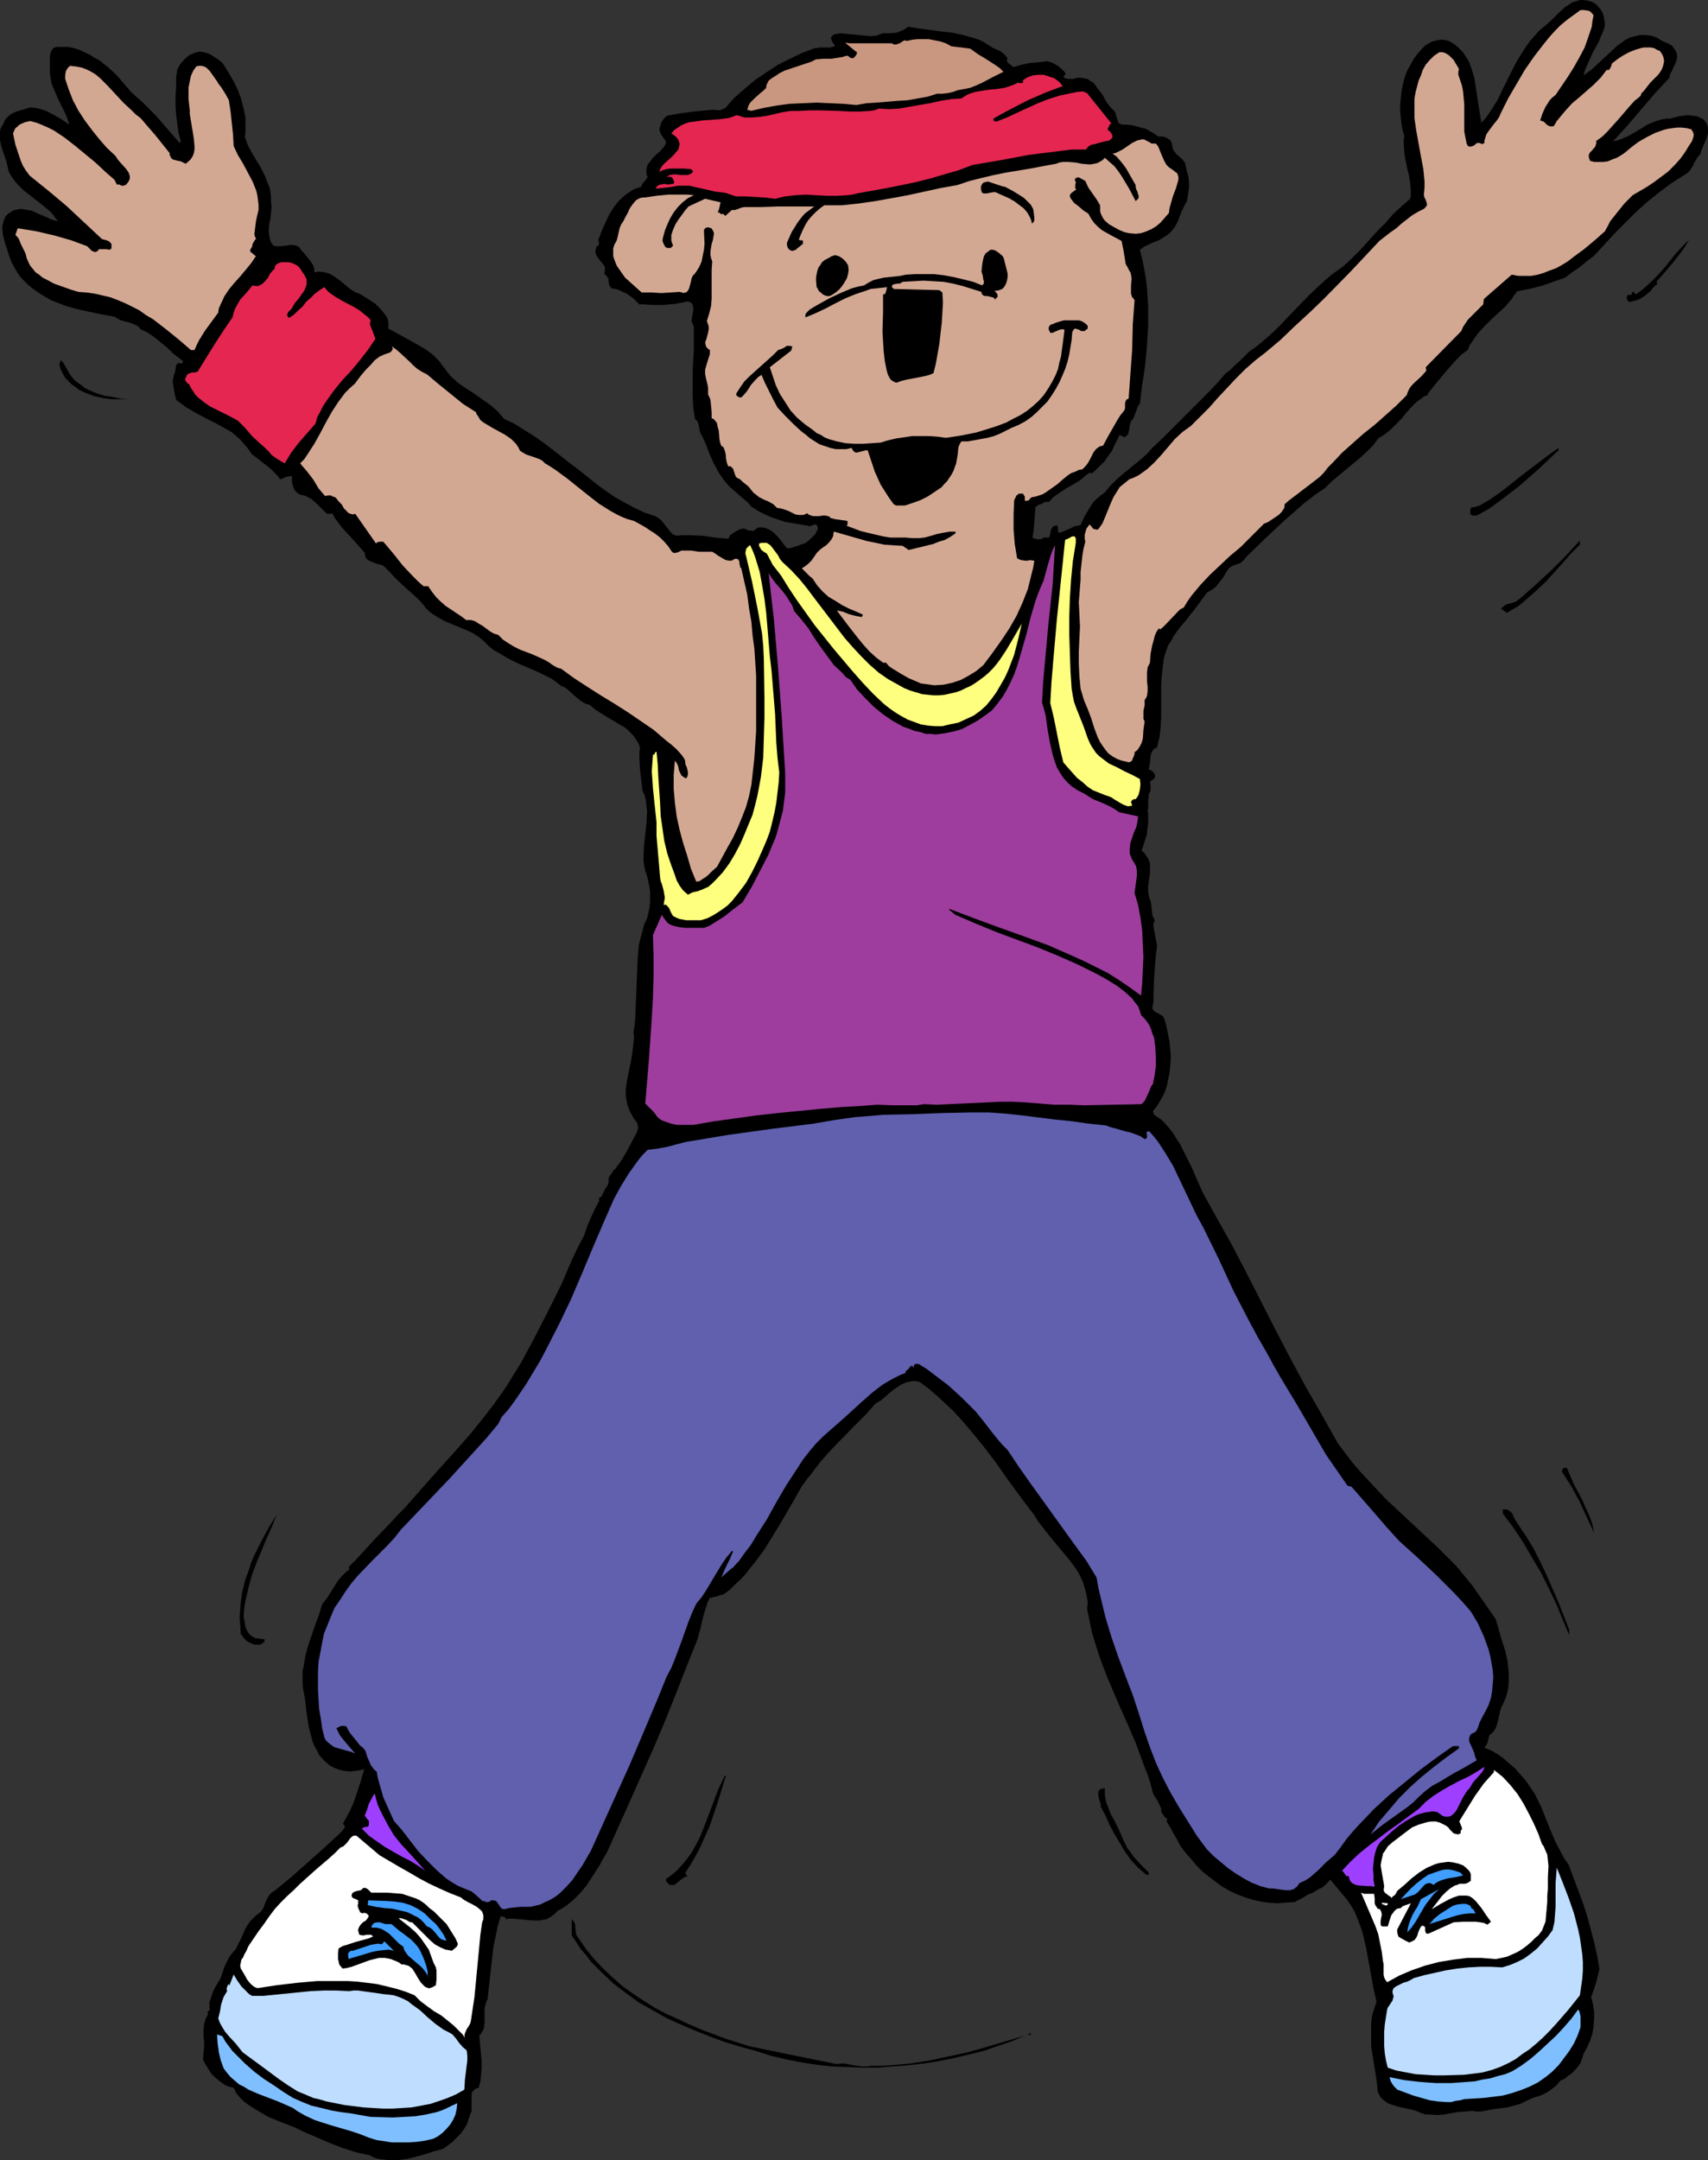<?xml version="1.0" encoding="UTF-8" standalone="no"?>
<svg
   version="1.0"
   width="123.143mm"
   height="155.668mm"
   id="svg45"
   sodipodi:docname="Jumping Jacks - Bear.wmf"
   xmlns:inkscape="http://www.inkscape.org/namespaces/inkscape"
   xmlns:sodipodi="http://sodipodi.sourceforge.net/DTD/sodipodi-0.dtd"
   xmlns="http://www.w3.org/2000/svg"
   xmlns:svg="http://www.w3.org/2000/svg">
  <rect width="100%" height="100%" fill="#333333" stroke="none"/>
  <sodipodi:namedview
     id="namedview45"
     pagecolor="#ffffff"
     bordercolor="#000000"
     borderopacity="0.25"
     inkscape:showpageshadow="2"
     inkscape:pageopacity="0.0"
     inkscape:pagecheckerboard="0"
     inkscape:deskcolor="#d1d1d1"
     inkscape:document-units="mm" />
  <defs
     id="defs1">
    <pattern
       id="WMFhbasepattern"
       patternUnits="userSpaceOnUse"
       width="6"
       height="6"
       x="0"
       y="0" />
  </defs>
  <path
     style="fill:#000000;fill-opacity:1;fill-rule:evenodd;stroke:none"
     d="m 434.879,1.131 1.293,1.454 0.485,0.808 0.323,0.97 0.162,0.808 0.162,0.97 v 0.97 l -0.323,1.131 -0.646,1.454 -0.646,1.616 -1.616,2.909 -1.454,3.232 -0.646,1.454 -0.485,1.616 1.131,-0.808 1.131,-0.808 2.262,-2.101 2.262,-2.101 2.262,-2.101 1.293,-0.97 1.131,-0.808 1.293,-0.646 1.293,-0.323 1.454,-0.323 h 1.293 l 1.454,0.162 1.616,0.485 1.293,0.808 0.646,0.323 0.808,0.323 1.293,0.646 0.485,0.485 0.323,0.485 0.323,0.485 0.323,0.646 0.162,0.97 -0.162,0.97 -0.323,0.97 -0.485,0.97 -0.485,1.131 -0.485,0.808 -0.162,0.97 -4.04,4.363 -3.879,4.525 -3.717,4.363 -1.939,2.101 -1.778,1.939 0.97,-0.162 0.97,-0.323 1.939,-0.808 1.778,-0.97 3.717,-2.262 1.939,-0.808 0.97,-0.323 1.131,-0.323 0.97,-0.162 h 1.131 l 1.131,-0.323 1.293,-0.323 1.131,-0.162 1.293,-0.162 1.293,0.162 1.293,0.162 0.97,0.485 0.646,0.323 0.485,0.485 0.323,0.485 0.323,0.646 0.162,1.131 v 1.131 l -0.323,1.131 -0.485,1.131 -0.97,2.262 -0.323,1.131 -0.646,0.646 -0.485,0.808 -0.485,0.808 -0.323,0.808 -0.97,1.454 -0.646,0.646 -0.808,0.485 -1.778,1.131 -1.778,1.131 -3.232,2.424 -3.232,2.585 -3.07,2.747 -2.909,2.909 -2.909,2.909 -5.656,6.14 -1.939,1.454 -1.939,1.616 -2.101,1.454 -1.939,1.454 -3.232,1.131 -3.232,1.131 -3.232,0.808 -1.778,0.323 -1.616,0.323 -0.808,1.131 -0.646,0.97 -1.778,2.101 -1.939,1.778 -1.939,1.778 -1.778,1.778 -1.778,1.939 -0.808,1.131 -0.646,0.97 -0.808,1.131 -0.485,1.293 -1.616,1.131 -1.454,1.454 -1.293,1.454 -1.293,1.454 -2.586,3.07 -1.293,1.616 -1.293,1.616 v 0.162 l -0.162,0.323 -0.323,0.162 -0.646,0.162 -0.162,0.162 -0.162,0.162 -1.778,1.293 -1.454,1.454 -1.293,1.454 -1.293,1.616 -1.454,1.454 -1.454,1.454 -1.616,1.293 -1.778,1.131 -1.454,1.939 -1.778,1.778 -1.778,1.616 -1.939,1.616 -3.717,3.07 -1.939,1.616 -1.778,1.778 -3.071,2.101 -2.909,2.262 -2.747,2.424 -2.586,2.262 -5.171,4.848 -5.171,5.009 -0.323,0.485 -0.323,0.323 -0.646,0.646 -0.646,0.323 -1.454,0.485 -0.646,0.323 -0.646,0.485 -0.323,0.485 -0.323,0.485 -0.97,1.616 -1.293,1.616 -0.646,0.808 -0.808,0.646 -0.808,0.485 -0.808,0.485 -1.778,2.424 -1.778,2.424 -0.97,1.131 -0.808,1.131 -1.939,2.262 -1.778,2.424 -0.646,1.293 -0.808,1.131 -0.485,1.293 -0.485,1.454 -0.323,1.293 -0.162,1.454 -0.323,2.747 -0.162,2.747 v 2.909 5.656 l -0.162,2.909 -0.323,2.747 -0.323,1.293 -0.323,1.454 -0.808,0.323 -0.485,0.646 -0.323,0.646 -0.162,0.808 -0.162,1.778 -0.323,1.778 0.808,0.323 0.646,0.646 0.162,0.323 0.162,0.485 -0.162,0.323 -0.162,0.485 -0.323,0.162 -0.323,0.162 -0.323,0.323 -0.162,0.485 0.162,0.485 v 0.485 0.485 0.485 l -0.162,0.485 -0.323,0.485 v 0.646 l -0.162,1.293 v 1.454 0.646 l -0.162,0.646 0.162,0.646 v 0.808 1.616 l -0.162,1.616 -0.162,0.808 v 0.808 l -1.454,4.525 0.808,0.646 0.485,0.808 0.485,0.646 0.323,0.808 0.162,0.646 v 0.808 1.778 l -0.485,3.393 v 1.778 l 0.162,0.808 0.162,0.808 0.323,0.646 0.162,0.808 0.323,3.07 0.323,0.808 0.323,0.646 -0.323,0.97 v 0.808 l 0.323,1.778 0.323,1.778 0.162,0.808 0.162,0.97 -0.323,2.262 -0.162,2.101 -0.323,4.201 -0.162,4.201 v 2.101 l -0.323,2.101 0.323,0.485 0.323,0.323 1.778,0.97 0.485,0.323 0.323,0.646 0.485,1.454 0.323,1.616 0.323,1.616 0.323,1.616 0.162,1.778 0.162,1.616 v 1.616 l -0.162,1.778 -0.162,1.616 -0.323,1.616 -0.323,1.616 -0.485,1.616 -0.646,1.454 -0.808,1.454 -0.808,1.293 -1.131,1.454 0.162,0.485 0.162,0.485 0.485,0.323 0.485,0.323 0.485,0.323 0.485,0.323 0.808,0.808 1.293,1.454 1.131,1.454 0.97,1.616 0.97,1.454 1.616,3.232 1.616,3.232 1.454,3.393 1.454,3.232 1.778,3.232 1.778,3.232 4.363,7.756 4.04,7.756 7.919,15.513 4.04,7.756 4.202,7.756 4.363,7.595 4.363,7.756 1.939,2.585 2.101,2.747 2.101,2.424 2.262,2.424 4.525,4.848 4.848,4.525 4.848,4.525 4.848,4.525 4.848,4.848 2.101,2.585 2.262,2.747 6.303,9.049 0.808,2.747 0.808,2.909 0.97,2.909 0.646,2.909 0.323,3.07 v 1.454 1.454 l -0.162,1.454 -0.323,1.454 -0.485,1.454 -0.646,1.454 -0.485,0.97 -0.323,1.131 -0.485,2.262 -0.323,1.131 -0.323,0.97 -0.646,0.97 -0.485,0.485 -0.485,0.323 -0.323,0.808 -0.162,0.97 -0.323,0.808 -0.646,0.97 1.293,0.485 1.293,0.646 1.293,0.808 1.131,0.808 1.131,0.97 1.131,0.97 1.131,0.97 0.97,1.131 1.293,1.454 1.131,1.454 0.97,1.454 0.97,1.454 1.616,3.232 1.293,3.232 1.293,3.232 1.454,3.393 1.616,3.07 0.808,1.454 1.131,1.616 2.586,6.948 1.293,3.393 1.131,3.555 0.97,3.555 0.97,3.717 0.808,3.555 0.646,3.717 -0.485,1.939 -0.485,1.939 -0.646,1.939 -0.646,1.778 0.485,1.939 0.323,2.101 v 1.939 l -0.162,2.101 -0.323,1.939 -0.646,1.939 -0.808,1.778 -0.97,1.778 -0.323,1.131 -0.485,1.293 -0.646,0.97 -0.808,0.97 -0.97,0.97 -0.97,0.646 -0.97,0.808 -1.131,0.485 -0.646,0.808 -0.808,0.808 -1.939,1.454 -0.97,0.485 -0.97,0.485 -2.101,0.646 -1.778,0.808 -1.616,0.808 -1.778,0.485 -1.778,0.485 -3.717,0.485 -3.555,0.646 h -1.131 l -1.131,-0.162 -1.939,0.162 -2.101,0.162 -3.717,0.646 -1.939,0.162 -1.939,-0.162 h -1.131 l -1.131,-0.323 -1.454,-0.646 -1.778,-0.485 -1.778,-0.323 -1.778,-0.485 -1.616,-0.485 -0.808,-0.323 -0.646,-0.485 -0.646,-0.485 -0.646,-0.646 -0.485,-0.808 -0.323,-0.808 -0.162,-1.616 -0.162,-1.454 -0.485,-3.07 -0.485,-3.07 -0.485,-3.07 v -3.07 -3.07 l 0.162,-1.616 0.323,-1.454 0.485,-1.454 0.485,-1.454 -0.808,-3.555 -0.646,-3.555 -0.646,-3.555 -0.646,-3.555 -0.808,-3.555 -0.485,-1.778 -0.646,-1.778 -0.646,-1.616 -0.646,-1.616 -0.97,-1.616 -0.97,-1.454 -4.687,-5.656 -0.97,1.131 -1.131,0.97 -1.293,0.646 -1.293,0.808 -1.293,0.485 -1.293,0.808 -2.424,1.293 -2.424,0.162 -2.424,0.162 -2.262,-0.162 -2.262,-0.323 -2.101,-0.485 -2.101,-0.646 -2.101,-0.808 -2.101,-0.97 -1.939,-1.131 -1.778,-1.293 -1.939,-1.454 -1.778,-1.454 -1.616,-1.616 -1.454,-1.778 -1.454,-1.616 -1.454,-1.939 -0.808,-1.616 -0.97,-1.616 -0.97,-1.778 -0.97,-1.616 v -0.162 l 0.162,-0.323 v -0.162 l -0.162,-0.162 -0.485,-0.323 -0.323,-0.485 -0.323,-0.485 -0.323,-0.485 v -0.808 l -0.323,-0.808 -0.808,-1.616 -0.97,-1.454 -0.323,-0.97 -0.162,-0.808 -0.97,-3.232 -1.131,-2.909 -2.262,-6.14 -2.586,-5.979 -2.586,-5.817 -2.586,-6.14 -1.131,-2.909 -1.131,-3.07 -0.97,-3.07 -0.97,-3.232 -0.646,-3.07 -0.646,-3.232 0.162,-1.939 -0.323,-1.939 -0.485,-1.778 -0.485,-1.616 -0.808,-1.778 -0.808,-1.454 -1.131,-1.616 -1.131,-1.454 -2.424,-2.909 -2.424,-2.909 -2.424,-3.07 -1.131,-1.454 -0.97,-1.616 -3.555,-4.686 -3.555,-4.848 -3.394,-4.848 -3.717,-4.848 -3.879,-4.686 -2.101,-2.424 -1.939,-2.101 -2.262,-2.101 -2.262,-2.101 -2.262,-1.939 -2.424,-1.778 -0.97,-0.162 h -0.97 l -0.808,0.162 -0.808,0.162 -1.454,0.646 -1.454,0.97 -1.293,0.97 -1.293,1.131 -1.293,1.131 -1.616,0.97 -2.909,3.232 -3.07,3.07 -5.979,6.14 -2.909,3.232 -2.586,3.393 -1.293,1.616 -1.293,1.778 -1.131,1.939 -0.97,1.778 -4.04,6.948 -2.101,3.393 -2.101,3.393 -2.424,3.232 -2.586,3.232 -1.293,1.454 -1.616,1.454 -1.454,1.454 -1.778,1.293 -0.97,0.162 -0.808,0.323 -0.97,0.162 -0.323,0.162 h -0.485 l -0.646,1.293 -0.485,1.454 -0.808,2.747 -0.646,2.909 -0.808,2.909 -2.909,7.272 -2.909,7.433 -2.909,7.272 -3.07,7.272 -6.464,14.543 -6.464,14.382 -1.293,2.101 -0.646,1.293 -0.646,0.97 -1.454,2.262 -1.454,2.262 -1.616,1.939 -1.939,1.939 -0.97,0.808 -0.97,0.808 -1.293,0.808 -1.131,0.646 -0.808,0.808 -0.808,0.646 -0.808,0.485 -0.646,0.323 -0.97,0.162 -0.808,0.162 h -1.939 l -1.778,-0.162 -1.778,-0.162 -1.939,-0.162 h -0.97 l -0.808,0.162 -0.162,-0.485 -0.485,-0.162 -0.485,-0.162 h -0.323 l -0.808,2.747 -1.131,5.494 -0.323,2.747 -0.646,5.817 -0.646,5.817 -0.323,0.485 -0.162,0.646 -0.323,1.293 v 1.293 1.454 1.131 l -0.162,1.293 -0.162,0.646 -0.323,0.485 -0.323,0.646 -0.485,0.485 0.162,1.778 0.162,1.778 0.323,3.555 v 1.778 l -0.162,1.778 -0.162,1.778 -0.485,1.778 -0.646,0.162 -0.485,0.323 -0.323,0.323 -0.323,0.323 -0.162,0.97 v 0.97 1.131 1.131 0.97 l -0.162,0.485 -0.162,0.323 -0.485,1.454 -0.485,1.454 -0.808,1.293 -0.97,1.293 -1.131,1.131 -1.131,1.131 -1.293,0.97 -1.131,0.808 -2.424,0.646 -2.424,0.808 -2.424,0.646 -2.586,0.646 -2.586,0.323 h -1.131 -1.293 l -1.293,-0.162 -1.293,-0.162 -1.293,-0.323 -1.131,-0.646 -3.717,-0.808 -3.555,-1.131 -3.394,-1.293 -6.787,-2.909 -3.394,-1.616 -3.394,-1.293 -3.555,-1.454 -2.747,-1.616 -2.586,-1.616 -1.293,-0.97 -1.131,-1.131 -0.97,-1.131 -0.646,-1.454 -1.454,-0.323 -1.293,-0.646 -1.293,-0.97 -1.131,-0.97 -0.97,-0.97 -0.808,-1.293 -0.808,-1.293 -0.646,-1.293 0.162,-1.616 0.162,-1.616 v -1.616 l -0.162,-1.616 v -1.616 l 0.162,-1.616 0.485,-1.454 0.323,-0.646 0.323,-0.646 -0.162,-0.162 v -0.323 l 0.485,-0.485 0.162,-0.162 -0.162,-0.323 v -0.97 -0.646 l 0.485,-1.454 0.485,-1.454 0.646,-1.293 1.454,-2.424 0.485,-1.454 0.485,-1.454 0.646,-1.454 0.808,-1.454 0.97,-1.293 0.485,-0.485 0.323,-0.485 0.646,-1.293 0.646,-1.293 1.131,-2.585 0.646,-1.131 0.808,-1.131 0.97,-0.97 0.485,-0.485 0.646,-0.485 0.808,-0.646 0.646,-0.97 0.646,-1.778 0.485,-0.97 0.485,-0.808 0.646,-0.646 0.485,-0.323 0.485,-0.323 4.525,-3.717 4.363,-3.878 4.363,-3.878 4.363,-4.04 0.485,-0.485 0.646,-0.808 0.162,-0.162 v -0.485 l -0.162,-0.323 -0.323,-0.323 0.97,-1.778 0.97,-1.778 0.808,-1.778 0.646,-1.778 1.293,-3.878 1.131,-3.878 -1.293,0.323 -1.293,0.162 -1.293,0.162 -1.454,-0.162 -1.454,-0.323 -1.293,-0.485 -1.293,-0.646 -1.131,-0.97 -0.97,-0.97 -0.808,-0.97 -0.646,-1.293 -0.646,-1.131 -0.485,-1.131 -0.323,-1.293 -0.646,-2.424 -0.485,-2.747 -0.323,-2.585 -0.323,-2.747 -0.485,-2.585 -0.162,-1.616 v -1.616 -1.616 l 0.323,-1.454 0.485,-2.909 0.808,-2.909 1.939,-5.656 0.97,-2.585 0.808,-2.747 0.808,-0.97 0.808,-1.131 1.616,-2.585 0.808,-1.293 0.97,-1.293 1.131,-1.131 1.293,-1.131 -0.162,-0.646 1.939,-1.939 1.778,-1.939 3.879,-4.201 3.879,-4.04 1.778,-1.939 1.939,-1.939 3.555,-4.04 3.555,-4.04 7.272,-8.08 3.555,-4.04 3.394,-4.201 3.232,-4.201 3.071,-4.363 2.101,-3.393 2.101,-3.393 3.717,-6.948 3.555,-6.948 3.555,-7.11 1.454,-3.393 1.454,-3.393 1.616,-3.393 1.778,-3.393 0.808,-2.424 0.97,-2.262 0.97,-2.101 0.646,-1.293 0.646,-1.131 v -0.97 l 0.485,-0.162 0.323,-0.485 0.485,-0.97 0.162,-0.323 0.162,-0.485 0.646,-0.808 0.162,-0.485 0.162,-0.485 v -0.646 -0.646 l 0.808,-1.131 0.323,-0.485 0.323,-0.646 0.162,0.162 0.808,-1.131 0.97,-1.293 1.454,-2.424 1.454,-2.747 1.454,-2.747 0.162,-0.646 0.162,-0.646 -0.162,-0.646 -0.162,-0.646 -0.808,-0.97 -0.646,-1.131 -0.646,-1.293 -0.485,-1.293 -0.323,-1.454 -0.162,-1.293 v -1.454 l 0.162,-1.454 0.485,-2.747 0.646,-2.909 0.485,-2.747 0.323,-2.909 0.162,-1.454 -0.162,-1.454 0.323,-1.939 0.162,-1.939 0.162,-3.878 0.162,-4.04 0.162,-4.04 0.162,-4.04 0.323,-3.878 0.485,-1.939 0.485,-1.778 0.485,-1.939 0.808,-1.616 0.323,-1.454 0.323,-1.454 0.162,-1.454 v -1.454 -1.293 l -0.162,-1.454 -0.323,-1.454 -0.323,-1.454 -0.485,-1.454 -0.323,-1.454 -0.162,-1.454 v -1.454 l 0.162,-2.909 0.323,-2.909 0.323,-3.07 0.162,-2.909 -0.162,-1.454 -0.162,-1.454 -0.323,-1.454 -0.646,-1.454 -0.323,-2.909 -0.323,-2.909 -0.162,-3.07 v -1.454 l 0.162,-1.293 -0.485,-1.293 -0.646,-0.97 -0.646,-0.97 -0.808,-0.808 -0.808,-0.808 -0.808,-0.646 -1.939,-1.131 -4.04,-2.424 -1.778,-1.131 -0.97,-0.808 -0.808,-0.646 -1.131,-0.323 -1.131,-0.646 -0.808,-0.646 -0.97,-0.808 -1.778,-1.616 -0.808,-0.646 -1.131,-0.485 -1.293,-0.97 -1.293,-0.97 -2.909,-1.454 -2.909,-1.293 -3.07,-1.293 -2.909,-1.454 -2.747,-1.616 -1.454,-0.808 -1.293,-1.131 -1.131,-1.131 -1.293,-1.131 -1.778,-1.131 -1.778,-0.808 -3.879,-1.616 -1.939,-0.808 -1.778,-0.97 -1.778,-1.131 -0.808,-0.646 -0.808,-0.808 -1.293,-1.616 -1.454,-1.454 -2.909,-2.585 -2.909,-2.747 -1.293,-1.454 -1.454,-1.454 -0.808,-0.485 -0.808,-0.162 -0.97,-0.323 -0.808,-0.323 -0.808,-0.323 -0.646,-0.485 -0.323,-0.646 -0.162,-0.485 v -0.485 l -1.131,-1.293 -2.424,-2.747 -2.424,-2.585 -1.131,-1.454 -0.97,-1.293 -0.808,-1.454 -0.323,0.162 h -0.485 -0.646 l -1.616,-1.616 -0.808,-0.808 -1.778,-1.616 -0.97,-0.485 -0.97,-0.485 -0.97,-0.162 -0.646,-0.323 -0.646,-0.485 -0.485,-0.646 -0.323,-0.808 -0.162,-0.646 -0.162,-0.808 v -0.808 -0.646 l -0.808,0.162 -0.808,0.162 -0.808,0.323 -0.808,0.323 -0.646,-0.97 -0.97,-0.97 -0.97,-0.97 -0.97,-0.808 -1.131,-0.808 -0.97,-0.808 -2.101,-1.616 -0.97,-1.454 -1.131,-1.293 -0.97,-1.131 -1.293,-1.131 -1.131,-0.97 -1.454,-0.808 -2.586,-1.454 -2.909,-1.454 -2.747,-1.454 -2.747,-1.616 -1.293,-0.97 -1.293,-0.97 -0.485,-1.939 -0.323,-2.101 -0.162,-0.97 0.162,-0.97 0.162,-0.808 0.323,-0.808 0.162,-0.97 0.162,-0.97 0.323,-0.323 0.162,-0.162 h 0.485 l 0.485,0.162 0.485,-0.646 L 48.482,97.278 47.027,96.147 45.734,94.854 42.987,92.592 41.532,91.461 40.078,90.491 38.3,89.683 37.654,88.875 36.684,88.39 35.876,88.067 34.907,87.744 32.967,87.259 31.998,86.774 31.351,86.29 26.988,85.482 22.463,84.512 20.362,84.027 18.1,83.381 15.999,82.573 13.898,81.765 11.959,80.634 10.181,79.503 8.403,78.21 6.787,76.756 5.333,75.14 4.202,73.362 3.07,71.262 2.262,68.999 1.939,67.868 1.454,66.576 0.808,63.99 0.646,62.697 v -1.131 l 0.323,-1.293 0.485,-1.293 0.808,-0.808 0.808,-0.485 0.808,-0.485 0.97,-0.162 0.97,-0.162 0.808,0.162 0.97,0.162 0.97,0.162 1.778,0.808 1.939,0.808 1.778,0.808 1.778,0.485 L 15.029,59.304 14.383,58.334 13.575,57.526 12.605,56.718 10.666,55.103 9.535,54.295 8.565,53.487 6.464,51.871 4.687,50.093 3.879,49.124 3.07,47.993 2.424,46.861 2.101,45.569 1.778,44.114 1.293,42.66 0.323,39.751 0,38.136 v -1.454 -0.808 l 0.162,-0.808 0.323,-0.646 0.485,-0.808 0.485,-1.131 0.808,-0.808 0.808,-0.646 0.97,-0.485 0.97,-0.323 1.131,-0.323 2.101,-0.646 1.616,0.162 1.293,0.323 1.454,0.485 1.293,0.646 2.586,1.454 2.424,1.616 -0.646,-1.939 L 17.453,30.218 15.676,26.663 14.868,24.723 14.06,22.784 13.736,20.845 13.575,19.876 V 18.745 17.129 15.351 l 0.162,-0.808 0.323,-0.808 0.485,-0.646 0.808,-0.323 h 1.616 1.616 l 1.454,0.323 1.616,0.485 1.293,0.646 1.454,0.646 1.293,0.808 1.454,0.808 2.424,1.939 2.262,2.101 1.939,2.262 1.939,2.262 3.394,3.07 3.394,3.393 3.232,3.717 3.232,3.717 0.323,-0.485 -0.646,-2.262 -0.323,-2.424 -0.323,-2.585 -0.162,-2.424 v -2.585 l 0.162,-2.585 v -2.424 l 0.323,-2.262 0.808,-1.454 1.131,-1.293 1.293,-1.131 0.808,-0.323 0.646,-0.323 1.293,-0.323 1.293,0.162 1.131,0.323 0.97,0.485 0.97,0.646 0.97,0.646 0.97,0.808 0.646,0.97 1.293,2.101 1.293,2.262 1.131,2.424 0.808,2.262 0.646,2.585 0.485,2.424 v 2.585 1.293 l -0.162,1.293 0.808,2.262 1.131,2.101 2.424,4.04 1.131,2.262 0.808,2.101 0.485,1.131 0.162,1.131 0.162,1.293 v 1.293 l 0.162,1.454 -0.162,1.616 -0.162,1.616 -0.323,1.454 -0.162,1.616 0.162,1.454 0.323,1.454 0.323,0.646 0.485,0.646 0.808,0.162 h 0.97 l 1.778,-0.162 0.97,-0.162 h 0.808 l 0.97,0.162 0.808,0.485 0.485,0.808 0.808,0.808 1.293,1.616 0.646,0.808 0.485,0.808 0.323,0.97 v 0.97 l 0.97,-0.162 h 0.97 l 0.808,0.162 0.808,0.162 0.808,0.323 0.808,0.485 1.454,0.97 2.909,2.424 1.454,0.97 0.808,0.323 0.808,0.323 1.293,0.808 2.747,1.778 1.131,1.131 0.97,1.131 0.97,1.293 0.323,0.808 0.162,0.808 v 0.808 0.808 l 4.202,2.262 4.04,2.262 1.939,1.131 1.939,1.454 1.778,1.778 0.646,0.97 0.808,0.97 0.808,1.131 0.808,0.97 1.939,1.778 2.101,1.454 2.262,1.454 2.262,1.616 2.101,1.454 2.101,1.778 0.808,0.97 0.97,1.131 2.747,1.293 2.586,1.616 2.586,1.616 2.586,1.778 4.848,3.717 2.424,1.939 2.586,1.939 4.848,3.878 2.424,1.778 2.586,1.778 2.586,1.454 2.747,1.454 2.747,1.293 2.909,0.97 0.808,0.485 0.808,0.646 1.293,1.616 0.646,0.808 0.646,0.808 0.646,0.646 0.97,0.323 1.616,-0.162 h 1.778 l 3.555,0.162 3.555,0.485 1.778,0.162 1.778,0.162 0.323,-0.485 0.162,-0.485 0.97,-0.646 0.808,-0.485 0.97,-0.485 0.646,-0.162 h 0.485 l 1.131,0.485 h 0.485 l 0.646,0.162 0.485,-0.162 0.485,-0.485 0.646,-0.323 h 0.808 0.485 l 0.646,0.162 1.131,0.485 1.131,0.808 0.97,0.97 0.97,1.131 0.808,1.131 0.808,0.97 h 0.646 l 0.646,-0.162 1.131,-0.323 1.293,-0.485 0.485,-0.162 0.646,-0.162 1.293,-0.97 1.131,-1.131 0.485,-0.485 0.323,-0.646 0.323,-0.646 v -0.646 l -0.323,-0.485 -0.323,-0.162 h -0.323 l -0.323,0.162 -0.808,0.323 h -0.323 l -0.323,-0.162 -3.879,-0.646 -2.101,-0.323 -1.939,-0.646 -1.939,-0.646 -1.778,-0.808 -1.939,-0.97 -1.778,-1.131 -0.97,-1.131 -1.293,-1.131 -1.131,-0.97 -1.293,-1.131 -1.293,-1.131 -1.131,-1.293 -0.97,-1.293 -0.97,-1.454 -0.646,-1.293 -0.646,-1.131 -1.131,-2.585 -0.97,-2.585 -1.131,-2.424 -0.323,-0.485 -0.162,-0.485 -0.162,-1.131 -0.323,-1.293 -0.323,-0.485 -0.485,-0.485 -0.485,-3.07 -0.162,-3.232 v -3.232 -3.232 l 0.162,-3.232 0.162,-3.07 v -3.232 -2.909 l -0.485,-0.97 -0.162,-0.646 0.162,-0.808 0.162,-0.97 0.162,-0.808 V 83.866 l -0.162,-0.808 -0.162,-0.323 -0.323,-0.323 -0.323,-0.162 -0.485,-0.162 -1.616,0.323 -1.616,0.323 -1.778,0.162 -1.616,0.162 h -3.394 l -1.778,-0.162 h -1.454 l -1.616,-1.616 -1.778,-1.293 -1.131,-0.485 -0.97,-0.485 -0.97,-0.323 -1.131,-0.162 -0.323,-0.485 -0.323,-0.485 -0.162,-1.131 v -0.485 l -0.323,-0.485 -0.323,-0.485 -0.485,-0.323 0.162,-0.808 v -0.485 -0.485 l -0.162,-0.485 -0.646,-0.808 -0.646,-0.808 -0.485,-0.646 -0.485,-0.808 -0.162,-0.485 v -0.485 l 0.162,-0.646 0.162,-0.646 0.485,-0.162 0.162,-0.323 v -0.162 -0.323 l -0.162,-0.646 v -0.323 l 0.162,-0.162 0.808,-2.262 0.97,-2.101 0.97,-2.101 1.293,-2.101 1.454,-1.778 1.778,-1.616 0.97,-0.646 0.97,-0.646 1.131,-0.485 1.131,-0.323 0.323,-0.808 0.97,-1.131 0.485,-0.808 -0.323,-0.646 v -0.808 -0.646 l 0.162,-0.646 0.162,-0.646 0.485,-0.485 0.808,-1.131 0.97,-0.97 1.131,-0.97 0.97,-1.131 0.323,-0.485 0.323,-0.646 -0.162,-0.646 -0.323,-0.485 -0.485,-0.646 -0.323,-0.485 -0.323,-0.646 -0.162,-0.485 v -0.646 l 0.323,-0.808 0.162,-0.808 0.485,-0.646 0.485,-0.646 0.646,-0.485 3.555,-0.646 3.555,-0.485 3.555,-0.323 1.939,-0.162 1.778,0.162 1.454,-0.646 2.424,-2.747 2.747,-2.424 2.909,-2.424 3.07,-2.101 3.232,-2.101 3.232,-1.616 3.394,-1.616 3.394,-1.293 h 0.646 l 0.646,-0.162 h 1.454 1.454 l 0.646,-0.162 0.646,-0.162 -0.323,-0.646 -0.485,-0.646 -0.162,-0.485 -0.162,-0.485 0.162,-0.323 0.646,-0.646 1.778,-0.323 1.616,0.162 3.394,0.323 1.616,0.162 1.616,0.162 1.616,-0.162 0.808,-0.323 0.97,-0.323 h 1.939 l 1.778,-0.162 0.808,-0.323 0.808,-0.323 0.646,-0.323 0.808,-0.646 3.071,0.485 5.979,0.808 3.071,0.323 2.909,0.646 2.909,0.808 1.454,0.485 1.293,0.646 1.293,0.808 1.293,0.808 1.131,0.485 0.97,0.485 0.97,0.808 0.808,0.97 -0.162,0.485 v 0.323 l 0.162,0.323 0.323,0.323 0.646,0.485 0.646,0.485 1.131,-0.323 1.131,-0.323 2.262,-0.485 2.262,-0.162 2.424,-0.323 1.454,0.485 1.454,0.808 1.131,0.97 0.646,0.646 0.323,0.646 -0.646,0.646 0.323,0.323 0.162,0.162 0.808,0.162 h 0.646 0.808 l 0.97,-0.323 h 1.131 l 0.808,0.162 0.97,0.162 0.646,0.485 0.808,0.485 0.646,0.646 0.485,0.808 1.293,1.616 0.485,0.808 0.485,0.97 1.131,1.616 0.646,0.646 0.646,0.646 0.323,0.485 0.162,0.646 0.162,0.646 0.323,0.97 0.162,0.485 0.485,0.323 0.646,0.162 h 1.293 l 1.293,0.162 1.293,0.323 1.131,0.323 1.293,0.323 1.131,0.646 1.131,0.646 1.131,0.808 h 1.293 l 0.485,0.162 0.485,0.162 0.485,0.323 0.485,0.323 0.323,0.485 0.162,0.485 0.162,0.808 0.162,0.808 0.485,0.646 0.485,0.646 1.293,1.131 0.485,0.485 0.485,0.646 0.646,2.747 0.323,1.131 0.162,1.454 v 1.293 l -0.162,1.293 -0.162,1.293 -0.323,1.454 -0.485,0.808 -0.323,0.646 -0.808,1.778 -0.646,1.778 -0.808,1.616 -0.485,0.646 -0.485,0.646 -0.97,0.97 -1.293,0.808 -1.293,0.808 -1.293,0.485 -1.454,0.646 -1.293,0.646 -1.131,0.808 0.646,2.424 0.485,2.424 0.485,2.747 0.323,2.585 0.162,2.585 0.162,2.585 v 5.494 l -0.323,5.333 -0.485,5.333 -0.808,5.333 -0.646,5.171 -0.485,0.485 -0.162,0.485 -0.485,1.293 -0.485,1.293 -0.323,0.646 -0.485,0.485 -0.162,0.646 -0.162,0.485 -0.162,1.293 -0.162,0.646 -0.162,0.485 -0.485,0.485 -0.485,0.323 -0.646,-0.323 -0.646,-0.323 -1.454,2.909 -0.646,1.454 -0.97,1.293 -0.97,1.454 -1.131,1.131 -1.131,1.131 -1.293,1.131 -0.323,-0.162 h -0.323 l -0.485,0.323 -0.485,0.323 -0.323,0.323 -1.131,0.97 -1.293,0.808 -2.586,1.454 -2.424,1.616 -1.293,0.97 -0.97,1.131 h -1.131 l -0.808,0.485 -0.97,0.323 -0.808,0.646 -0.162,2.101 -0.162,2.101 -0.162,2.101 -0.323,1.939 0.646,0.323 0.646,0.162 h 0.646 l 0.646,-0.162 0.485,-0.323 h 0.485 0.485 0.485 l 0.162,-0.485 0.162,-0.485 0.162,-1.131 0.323,-0.485 0.162,-0.323 0.646,-0.323 h 0.646 l 0.162,0.323 v 0.162 0.646 0.485 l 0.162,0.162 0.323,0.162 1.293,-0.485 1.454,-0.646 1.293,-0.646 0.808,-0.162 0.808,-0.162 1.131,-2.424 1.454,-2.424 0.808,-1.293 0.97,-0.97 1.131,-0.97 1.131,-0.808 1.454,-1.778 1.616,-1.616 1.616,-1.454 1.616,-1.293 3.555,-2.909 1.616,-1.454 1.454,-1.616 2.586,-2.424 2.586,-2.585 5.01,-5.009 5.171,-5.171 2.424,-2.585 2.262,-2.585 1.131,-0.808 0.97,-0.97 2.101,-1.939 2.101,-2.101 1.131,-0.808 1.131,-0.808 3.07,-2.585 2.909,-2.747 2.747,-2.909 5.495,-5.656 2.909,-2.747 2.909,-2.585 1.778,-1.293 1.616,-1.131 2.424,-2.262 2.262,-2.262 4.525,-5.009 2.262,-2.262 2.101,-2.424 2.262,-2.101 2.424,-2.101 0.162,-0.97 V 52.032 l -0.162,-2.101 -0.323,-1.939 -0.485,-2.101 -0.485,-2.262 -0.323,-2.101 -0.162,-2.262 v -1.131 l 0.162,-1.131 -0.485,-1.616 -0.323,-1.778 -0.162,-1.616 -0.162,-1.778 v -1.616 l 0.162,-1.778 0.162,-1.616 0.323,-1.778 0.323,-1.454 0.485,-1.616 0.646,-1.454 0.808,-1.454 0.808,-1.454 0.97,-1.293 1.131,-1.293 1.131,-1.131 1.454,-0.808 0.808,-0.323 0.808,-0.162 0.97,-0.162 h 0.808 l 0.808,0.162 0.97,0.323 1.293,0.808 1.131,0.97 1.131,1.131 0.808,1.293 0.808,1.293 0.485,1.293 0.485,1.454 0.485,1.616 0.485,3.07 0.485,3.232 0.485,3.07 0.485,2.909 1.293,-1.454 1.131,-1.616 1.939,-3.07 1.616,-3.393 3.232,-6.464 1.939,-3.232 0.97,-1.454 1.131,-1.616 1.293,-1.454 1.293,-1.454 0.808,-0.646 0.808,-0.646 1.778,-1.616 1.778,-1.778 1.778,-1.616 0.97,-0.646 0.97,-0.646 1.131,-0.323 L 430.516,0 h 0.97 l 1.131,0.162 1.131,0.323 z"
     id="path1" />
  <path
     style="fill:#d3a893;fill-opacity:1;fill-rule:evenodd;stroke:none"
     d="m 434.233,4.201 -0.323,1.616 -0.162,1.454 -0.97,2.909 -0.97,2.747 -1.454,2.747 -1.454,2.585 -1.616,2.585 -3.394,5.009 -0.808,0.646 -0.808,0.808 -0.485,0.808 -0.646,0.97 -0.808,1.778 -0.646,1.939 0.485,0.162 0.485,0.162 0.323,0.323 0.485,0.485 0.485,0.323 0.485,0.162 h 0.485 0.323 l 0.323,-0.323 0.646,-1.131 0.808,-0.97 1.616,-1.939 1.778,-1.939 1.939,-1.616 3.879,-3.393 1.939,-1.939 1.616,-2.101 h 0.323 0.323 l 0.323,-0.485 0.323,-0.646 0.162,-0.646 1.454,-1.131 1.454,-0.97 1.778,-0.97 1.616,-0.646 1.616,-0.485 0.808,-0.162 h 0.97 0.808 l 0.97,0.162 0.808,0.485 0.808,0.323 0.646,0.97 0.323,0.808 0.162,0.97 -0.162,0.808 -0.162,0.646 -0.323,0.808 -0.485,0.808 -0.485,0.646 -1.454,1.454 -0.646,0.646 -0.646,0.808 -1.131,1.454 -0.646,0.646 -0.323,0.808 -1.616,1.293 -1.454,1.616 -2.909,3.393 -2.909,3.232 -1.454,1.454 -1.778,1.293 0.162,0.485 -0.162,0.323 -0.162,0.646 -0.97,1.131 -0.485,0.485 -0.323,0.646 v 0.323 0.323 l 0.162,0.485 0.162,0.485 1.131,0.323 h 1.293 1.131 l 1.293,-0.162 1.131,-0.485 1.293,-0.485 1.131,-0.646 0.97,-0.646 1.939,-1.616 1.939,-1.454 2.262,-1.293 2.262,-1.131 2.262,-0.808 1.293,-0.323 1.131,-0.162 1.293,-0.162 h 1.131 l 1.454,0.162 1.293,0.323 0.162,0.323 0.323,0.485 0.162,0.808 -0.162,0.646 -0.323,0.97 -0.97,1.454 -0.485,0.808 -0.485,0.808 -1.293,1.778 -1.616,1.778 -1.616,1.616 -1.939,1.454 -1.939,1.454 -1.939,1.293 -3.879,2.262 -2.262,2.262 -1.939,2.424 -1.939,2.424 -0.646,1.293 -0.808,1.454 -2.747,2.424 -2.909,2.424 -3.07,2.262 -1.454,1.131 -1.616,0.97 -1.454,0.808 -1.778,0.646 -1.616,0.646 -1.616,0.485 -1.778,0.323 h -1.778 -1.778 l -1.778,-0.323 -7.595,6.625 -0.162,1.454 -1.616,1.616 -1.778,1.778 -0.808,0.808 -0.646,0.97 -0.646,0.97 -0.485,1.131 -9.696,9.857 0.162,0.97 -1.454,1.616 -1.616,1.454 -0.808,0.808 -0.646,0.808 -0.485,0.97 -0.323,0.97 -2.909,2.909 -2.909,2.585 -2.909,2.585 -3.071,2.424 -2.909,2.585 -2.909,2.585 -2.586,2.747 -1.293,1.293 -1.131,1.454 -1.131,1.131 -1.454,1.131 -5.495,4.201 -1.293,0.97 -1.293,1.131 v 0.485 l -0.162,0.646 -0.646,0.97 -0.808,0.808 -0.97,0.646 -1.939,1.293 -1.131,0.485 -0.808,0.808 -2.747,2.747 -2.747,2.747 -2.909,2.424 -2.747,2.585 -2.747,2.585 -2.586,2.747 -2.424,2.909 -1.131,1.616 -0.97,1.616 -0.97,0.485 -0.808,0.808 -3.071,3.232 -0.808,0.808 -0.808,0.646 -0.323,-0.323 -0.646,0.97 -0.485,1.131 -0.323,1.293 -0.323,1.131 -0.485,2.424 -0.162,2.424 -0.323,0.646 -0.323,0.646 -0.162,1.293 v 1.293 1.293 l 0.162,1.293 v 1.293 l -0.162,1.293 -0.323,0.646 -0.323,0.485 v 1.454 l -0.323,1.454 v 1.454 0.808 l 0.323,0.646 -0.323,2.262 -0.162,2.424 -0.323,1.131 -0.485,0.97 -0.646,0.97 -0.808,0.646 v 0.485 l -0.162,0.485 -0.485,1.131 -0.162,0.323 -0.323,0.162 -0.485,0.162 -0.485,-0.162 -1.454,-0.323 -1.293,-0.485 -1.131,-0.646 -1.131,-0.808 -0.808,-0.97 -0.808,-1.131 -0.646,-0.97 -0.646,-1.293 -0.97,-2.585 -0.808,-2.585 -0.97,-2.585 -0.97,-2.262 -0.485,-1.616 -0.485,-1.616 -0.162,-1.778 -0.162,-1.616 -0.162,-3.393 v -3.393 l 0.323,-6.787 -0.162,-3.393 -0.162,-3.232 0.162,-1.939 0.162,-2.101 0.162,-2.101 v -2.101 l 0.485,-4.363 0.323,-1.939 0.485,-1.939 -0.162,-0.808 v -0.646 -0.485 l 0.162,-0.485 0.162,-0.646 0.162,-0.485 0.808,-1.131 0.485,0.485 0.485,0.646 0.323,0.162 h 0.323 l 0.323,0.162 0.485,-0.162 1.131,-1.616 0.808,-1.939 1.454,-3.555 0.808,-1.778 1.131,-1.778 0.485,-0.808 0.808,-0.646 0.808,-0.646 0.97,-0.808 1.293,-0.485 1.293,-0.646 1.131,-0.808 1.131,-0.808 1.939,-1.778 1.939,-2.101 1.939,-2.262 1.778,-2.101 2.101,-1.939 1.131,-0.808 1.131,-0.808 2.424,-2.424 2.586,-2.585 2.424,-2.747 2.424,-2.585 2.424,-2.585 2.586,-2.585 2.586,-2.262 2.909,-2.262 4.04,-3.393 3.879,-3.717 4.04,-3.717 3.879,-3.717 7.595,-7.756 7.595,-8.08 2.909,-2.262 1.616,-1.131 1.454,-1.293 2.909,-2.262 1.616,-0.97 1.616,-0.808 0.485,-0.485 0.323,-0.485 v -0.485 l -0.162,-0.485 -0.162,-0.485 -0.323,-0.646 -0.162,-0.485 v -0.485 l 0.162,-1.778 v -1.616 l -0.323,-3.393 -0.646,-3.393 -0.646,-3.555 -0.646,-3.555 -0.485,-3.393 V 30.379 28.602 26.824 l 0.323,-1.778 0.808,-3.07 0.646,-1.454 0.485,-1.454 0.808,-1.454 0.97,-1.131 1.293,-1.293 1.454,-0.97 h 0.97 l 0.808,0.323 0.808,0.485 0.646,0.646 0.646,0.646 0.485,0.808 0.97,1.616 -0.162,0.808 v 0.808 l 0.485,1.454 0.485,1.454 0.162,0.808 0.162,0.808 0.162,1.778 0.162,1.778 v 5.656 1.778 l 0.323,1.616 0.323,1.616 0.162,0.323 0.162,0.323 0.323,0.162 h 0.485 l 0.646,-0.162 0.485,-0.323 0.323,-0.323 0.323,-0.162 h 0.646 l 0.646,0.323 0.323,-0.162 0.323,-0.162 v -0.646 l 0.162,-0.485 0.323,-1.131 0.646,-0.97 1.454,-1.939 0.808,-0.97 0.646,-0.97 0.485,-1.131 1.939,-3.878 2.262,-3.878 2.262,-3.878 2.586,-3.717 2.747,-3.555 1.454,-1.778 1.454,-1.616 1.616,-1.616 1.778,-1.454 1.778,-1.293 1.778,-1.293 h 0.97 l 1.131,0.162 0.485,0.162 0.323,0.323 0.323,0.323 z"
     id="path2" />
  <path
     style="fill:#c9967f;fill-opacity:1;fill-rule:evenodd;stroke:none"
     d="m 264.386,13.25 2.262,1.616 1.131,0.646 1.293,0.808 2.262,1.454 1.131,0.808 0.97,0.97 -2.909,1.454 -3.07,1.616 -1.454,0.646 -1.616,0.646 -1.616,0.323 -1.778,0.323 -1.293,0.485 -1.454,0.323 -1.454,0.162 h -1.454 l -2.586,0.808 -2.747,0.485 -2.747,0.485 -2.747,0.162 -5.656,0.485 -2.747,0.162 -2.747,0.485 -3.555,-0.323 -3.555,-0.162 -3.717,-0.162 -3.717,0.162 -3.717,0.162 -3.555,0.485 -3.555,0.646 -3.394,0.808 -0.162,-0.162 h -0.323 l -0.485,-0.162 0.323,-1.131 0.485,-0.808 0.646,-0.646 0.646,-0.646 1.454,-1.293 0.808,-0.646 0.808,-0.808 v -0.485 l 0.162,-0.485 0.485,-0.97 0.808,-0.646 0.808,-0.485 1.454,-0.97 1.293,-0.646 2.909,-0.97 2.909,-0.97 1.454,-0.485 1.293,-0.646 2.101,-0.162 h 1.131 0.97 l 2.101,-0.323 0.97,-0.162 0.97,-0.323 h 0.323 l 0.323,0.162 0.323,0.323 0.485,0.162 h 0.323 0.162 l 0.485,-0.485 0.323,-0.485 0.162,-0.323 v -0.162 l -0.162,-0.323 -0.323,-0.162 -2.747,-2.262 1.293,0.162 h 1.616 3.232 3.394 3.232 l 0.485,0.323 h 0.646 l 0.485,-0.162 0.485,-0.162 0.97,-0.646 0.485,-0.162 0.485,0.162 1.454,-0.323 1.454,-0.162 h 1.454 1.616 l 1.616,0.323 1.616,0.323 1.454,0.485 1.454,0.808 z"
     id="path3" />
  <path
     style="fill:#d3a893;fill-opacity:1;fill-rule:evenodd;stroke:none"
     d="m 38.3,32.157 1.939,2.262 2.101,2.424 1.939,2.424 1.939,2.424 v 0.485 l 0.162,0.323 0.323,0.646 0.485,0.323 0.646,0.162 0.646,0.162 0.808,0.162 0.646,0.323 0.646,0.323 0.808,-0.646 0.646,-0.646 0.485,-0.808 0.323,-0.808 0.162,-0.97 v -0.97 l -0.162,-1.778 -0.323,-2.101 -0.323,-1.939 -0.323,-1.939 -0.162,-0.97 v -0.97 l -0.162,-1.454 -0.162,-1.616 v -1.616 -1.616 l 0.323,-1.616 0.323,-1.454 0.646,-1.454 0.808,-1.131 0.646,-0.162 h 0.808 l 0.646,0.162 0.646,0.323 0.485,0.485 0.485,0.485 0.808,1.131 1.131,1.616 0.485,0.808 0.646,0.808 1.131,1.778 0.97,1.778 0.485,3.232 0.323,3.07 0.323,3.07 0.162,3.07 1.131,2.424 1.454,2.424 1.293,2.424 1.293,2.424 0.97,2.424 0.323,1.293 0.162,1.293 0.162,1.293 v 1.454 l -0.323,1.293 -0.323,1.454 -0.162,1.131 -0.162,1.293 -0.162,1.454 0.162,0.646 0.323,0.646 -0.323,0.162 -0.162,0.323 -0.485,0.808 -0.162,0.808 -0.485,0.808 v 0.485 l 0.97,0.808 0.323,0.323 h 0.323 l -1.293,1.939 -1.454,1.778 -1.616,1.939 -1.616,1.778 -1.454,1.778 -1.293,1.939 -0.485,1.131 -0.485,0.97 -0.485,1.131 -0.162,1.131 -1.778,2.424 -1.778,2.424 -1.616,2.585 -0.646,1.293 -0.646,1.454 H 52.037 L 48.643,92.43 45.249,89.683 41.694,86.936 39.755,85.805 37.977,84.512 36.038,83.543 34.099,82.573 32.159,81.765 30.059,80.957 27.958,80.472 25.857,79.988 23.594,79.664 21.332,79.503 19.231,78.856 16.969,78.049 14.706,77.241 12.605,76.109 11.636,75.625 10.666,74.817 9.696,74.17 9.05,73.362 8.242,72.393 7.757,71.423 7.272,70.292 6.949,68.999 6.303,67.707 5.656,66.414 5.171,65.121 4.687,64.475 4.202,63.99 4.363,63.505 4.525,63.021 4.687,62.536 4.848,62.213 h 0.323 l 4.848,0.808 4.848,1.131 4.525,1.293 4.363,1.616 0.323,0.323 0.323,0.323 0.646,0.646 0.485,0.162 0.323,0.162 0.485,-0.162 0.323,-0.162 0.162,-0.323 0.162,-0.162 h 0.646 0.646 0.808 l 0.646,0.162 0.485,-0.162 0.162,-0.323 V 67.383 66.899 66.414 L 29.735,65.768 29.089,65.444 28.442,65.283 27.796,65.121 22.948,60.597 18.1,56.072 13.09,51.871 8.08,47.831 7.111,46.538 6.303,45.246 5.656,43.791 5.171,42.337 4.202,39.428 3.555,36.358 l 0.323,-0.808 0.323,-0.646 0.646,-0.485 0.485,-0.485 1.454,-0.646 1.454,-0.323 1.778,0.485 1.616,0.646 1.454,0.646 1.616,0.808 1.454,0.97 1.454,0.97 2.909,2.262 2.747,2.262 2.747,2.262 2.586,2.424 2.586,2.262 0.646,1.293 h 0.323 0.323 l 0.323,0.162 0.323,0.162 h 0.646 l 0.323,-0.162 0.323,-0.162 0.485,-0.646 0.323,-0.485 0.162,-0.646 v -0.485 l -0.162,-0.485 -0.162,-0.485 -0.646,-0.97 -1.616,-1.778 -0.808,-0.97 -0.485,-0.808 -2.424,-2.262 -2.101,-2.424 -1.939,-2.424 -1.939,-2.585 -1.778,-2.747 -1.454,-2.747 -1.131,-2.909 -0.97,-2.909 v -0.97 l 0.162,-1.131 0.485,-0.808 0.646,-0.646 1.616,0.162 1.616,0.323 1.293,0.485 1.293,0.646 1.293,0.808 1.131,0.97 2.101,2.101 2.101,2.262 2.101,2.262 2.262,2.101 1.131,1.131 z"
     id="path4" />
  <path
     style="fill:#e52651;fill-opacity:1;fill-rule:evenodd;stroke:none"
     d="m 289.596,23.431 -4.687,1.778 -4.848,2.101 -4.687,2.424 -2.424,1.293 -2.262,1.293 v 0.162 0.162 l 0.162,0.323 0.646,0.162 2.909,-1.131 2.747,-1.293 5.656,-2.585 2.909,-1.131 3.071,-0.97 3.07,-0.646 1.616,-0.323 1.616,-0.162 1.131,0.485 6.626,8.241 -0.485,0.323 -0.162,0.485 -0.323,0.485 v 0.485 l 0.646,0.485 0.323,0.485 0.323,0.646 -0.162,0.646 -0.808,0.646 -0.97,0.162 -1.939,0.485 -0.97,0.323 -0.97,0.162 -0.808,0.485 -0.646,0.808 h -3.879 l -3.879,0.485 -3.879,0.485 -3.879,0.485 -7.757,1.454 -7.595,1.293 -3.879,1.454 -3.879,1.131 -3.879,1.131 -3.879,0.97 -3.879,0.808 -4.04,0.808 -8.08,1.454 -1.293,0.323 -1.293,0.162 -2.747,0.162 h -2.909 l -2.909,-0.162 -2.747,-0.162 -2.909,0.162 -2.747,0.323 -1.454,0.323 -1.293,0.323 -2.586,-0.323 -2.586,-0.162 -2.909,-0.162 h -2.586 l -1.454,-0.485 -1.454,-0.485 -1.293,-0.162 -1.454,-0.162 -2.747,-0.646 -2.909,-0.646 -1.454,-0.323 h -1.616 -1.454 l -1.616,0.323 -4.363,0.485 0.162,-0.485 0.323,-0.323 0.323,-0.162 0.485,-0.162 0.97,-0.162 1.131,0.162 0.97,-0.162 h 0.323 l 0.162,-0.162 0.162,-0.323 -0.162,-0.323 -0.162,-0.485 -0.485,-0.646 h -1.293 l 0.323,-0.162 0.485,-0.323 0.97,-0.162 h 0.97 l 0.97,0.162 h 1.131 0.97 l 0.323,-0.162 0.485,-0.162 0.323,-0.323 0.323,-0.323 -0.646,-0.646 -2.101,-0.162 h -2.424 -0.97 l -1.131,0.162 -1.131,0.323 -0.808,0.485 0.162,-0.646 0.323,-0.646 0.485,-0.646 0.646,-0.646 1.293,-1.131 1.293,-1.293 0.485,-0.646 0.485,-0.485 0.162,-0.808 0.162,-0.646 -0.162,-0.646 -0.323,-0.808 -0.808,-0.808 -0.97,-0.646 0.808,-0.97 0.97,-0.646 0.97,-0.646 1.131,-0.485 0.97,-0.323 1.293,-0.162 2.262,-0.323 2.424,-0.162 2.262,-0.162 2.424,-0.323 1.131,-0.323 1.131,-0.485 1.131,0.323 0.97,0.323 h 0.97 1.131 l 2.101,-0.162 2.101,-0.323 2.101,-0.485 2.101,-0.485 2.101,-0.323 h 2.262 l 2.909,-0.162 h 2.747 l 5.495,0.162 2.747,0.162 h 2.747 l 2.586,-0.162 1.293,-0.162 1.293,-0.485 2.747,0.162 2.747,-0.162 2.747,-0.485 2.747,-0.485 2.909,-0.485 2.909,-0.646 2.909,-0.485 2.747,-0.162 0.97,-0.646 0.808,-0.485 0.97,-0.323 0.97,-0.323 1.939,-0.323 2.101,-0.323 1.939,-0.162 2.101,-0.323 1.939,-0.646 0.808,-0.323 0.97,-0.485 0.162,0.162 h 0.323 0.646 l 0.162,-0.162 v -0.646 l 1.293,-0.808 1.454,-0.485 1.454,-0.162 h 1.454 l 1.454,0.485 1.454,0.485 1.293,0.97 z"
     id="path5" />
  <path
     style="fill:#d3a893;fill-opacity:1;fill-rule:evenodd;stroke:none"
     d="m 314.968,39.105 0.646,0.808 0.323,0.808 0.646,1.616 0.808,1.778 0.485,0.808 0.646,0.646 0.97,0.646 0.808,0.646 0.485,0.323 0.162,0.485 0.162,0.485 v 0.808 l -0.323,1.131 -0.323,1.131 -0.808,2.101 -0.646,2.262 -0.323,1.131 -0.162,1.293 -1.131,1.293 -1.131,1.293 -1.131,0.97 -1.293,0.808 -1.454,0.646 -1.454,0.485 -1.454,0.162 -1.778,-0.162 -0.808,-0.162 -0.646,-0.162 -1.454,-0.646 -1.454,-0.808 -1.131,-0.646 -1.131,-0.97 -0.485,-0.646 -0.323,-0.646 -0.323,-0.646 -0.162,-0.646 v -0.808 -0.808 l -0.97,-1.616 -1.131,-1.616 -1.131,-1.616 -0.808,-1.778 -1.454,-0.808 -0.323,-0.162 h -0.323 l -0.485,0.162 -0.323,0.485 0.162,0.323 0.162,0.323 -0.162,0.808 v 0.646 0.323 l 0.323,0.162 -0.646,0.485 -0.646,0.485 -0.323,0.323 -0.162,0.323 v 0.323 l 0.162,0.485 0.97,1.293 1.293,0.97 1.293,1.131 1.293,0.808 0.808,1.454 0.808,1.131 0.97,0.97 1.131,0.97 2.586,1.454 2.747,1.454 0.485,2.262 0.323,1.939 0.323,2.101 0.485,0.808 0.485,0.97 0.323,0.485 0.162,0.646 0.162,0.97 -0.162,2.101 v 0.97 1.131 l 0.323,0.97 0.323,0.323 0.323,0.485 -0.485,6.625 -0.162,6.787 -0.485,6.625 -0.485,6.787 -0.485,0.162 -0.323,0.485 -0.162,0.485 v 0.485 0.97 l -0.162,0.485 -0.323,0.485 -0.808,0.97 -0.808,1.293 -1.293,2.262 -1.293,2.262 -1.293,2.424 -0.646,0.162 -0.485,0.162 -0.808,0.646 -0.646,0.808 -0.485,0.97 -0.485,0.97 -0.646,1.131 -0.646,0.808 -0.808,0.808 -0.97,0.162 -0.97,0.485 -0.97,0.323 -0.808,0.485 -1.616,1.293 -1.454,1.293 -1.616,1.131 -1.616,1.131 -0.808,0.485 -0.97,0.323 -0.97,0.323 -0.97,0.162 -0.485,0.323 -0.323,0.485 -0.485,0.162 h -0.323 -0.323 v -1.131 l -0.323,-0.485 -0.162,-0.323 h -0.323 -0.323 -0.485 l -0.646,0.485 -0.323,0.646 -0.323,0.646 -0.162,3.878 v 4.04 l 0.162,2.101 0.162,1.939 0.323,1.939 0.323,1.939 0.646,0.323 0.485,0.162 1.131,0.162 h 0.646 l 0.485,-0.162 1.293,0.162 -0.323,1.939 -0.485,1.939 -0.485,1.939 -0.485,1.939 -1.454,3.717 -1.616,3.555 -1.939,3.393 -2.262,3.393 -2.424,3.393 -2.424,3.232 -1.939,1.616 -2.101,1.293 -2.101,1.131 -2.424,0.808 -2.262,0.485 -2.424,0.162 -1.293,-0.162 -1.131,-0.162 -1.293,-0.162 -1.131,-0.485 -2.262,-0.97 -2.262,-1.293 -2.101,-1.293 -0.97,-0.646 -0.808,-0.97 h -0.808 l -1.939,-1.454 -1.778,-1.616 -1.616,-1.778 -1.454,-1.778 -2.909,-3.717 -2.909,-3.878 1.616,0.323 1.616,0.646 1.778,0.485 1.778,0.323 0.323,-0.646 -1.778,-0.808 -1.939,-0.808 -1.939,-0.97 -1.778,-1.131 -1.939,-1.131 -1.616,-1.454 -1.454,-1.616 -0.646,-0.97 -0.646,-0.97 -0.808,-0.646 -0.646,-0.646 -0.323,-0.323 -0.323,-0.323 -0.808,-0.808 0.97,-0.646 0.808,-0.646 0.808,-0.808 0.808,-1.131 0.646,-0.97 0.808,-0.808 0.808,-0.646 0.97,-0.646 0.808,-0.808 0.646,-0.808 0.485,-0.97 v -0.485 l 0.162,-0.646 2.262,0.646 2.262,0.646 4.525,1.293 2.424,0.485 2.262,0.485 2.424,0.162 2.586,0.162 1.616,1.131 6.626,-1.616 1.616,-0.646 1.616,-0.485 1.454,-0.808 1.454,-0.97 v -0.485 h -1.616 l -1.778,0.323 -1.616,0.323 -1.616,0.485 -1.778,0.485 -1.616,0.162 h -1.778 l -1.778,-0.162 h -2.101 -2.101 l -1.939,-0.323 -2.101,-0.485 -2.101,-0.485 -1.939,-0.485 -3.879,-1.454 0.323,-0.162 v -0.485 -0.646 l -1.131,-0.162 -1.131,-0.162 -1.131,-0.162 -1.293,-0.323 -0.162,-0.323 -0.485,-0.162 -0.646,-0.162 h -0.808 l -0.97,0.162 h -0.808 -0.808 l -0.97,-0.323 -0.323,-0.162 -0.323,-0.323 -0.646,0.323 -0.485,0.162 h -0.646 -0.485 l -0.97,-0.162 -0.97,-0.485 -0.97,-0.485 -0.97,-0.323 -0.97,-0.323 -1.131,-0.162 -0.485,-0.485 -0.485,-0.485 -1.131,-0.646 -0.646,-0.323 -0.485,-0.162 -0.323,-0.162 -1.293,-0.646 -1.616,-1.293 -1.293,-1.616 -1.616,-1.293 -0.646,-0.646 -0.97,-0.485 -0.323,-0.485 -0.162,-0.485 -0.162,-0.485 -0.162,-0.485 -0.162,-0.485 -0.323,-0.323 -0.323,-0.323 H 198.451 l -0.323,-0.808 -0.162,-0.646 -0.162,-0.808 v -0.646 l -0.162,-0.808 -0.162,-0.646 -0.323,-0.808 -0.646,-0.485 -0.323,-0.97 -0.162,-0.97 -0.162,-2.101 -0.323,-1.131 -0.162,-0.97 -0.646,-0.808 -0.323,-0.323 -0.485,-0.162 v -1.616 l -0.162,-1.778 -0.162,-1.616 -0.323,-0.808 -0.323,-0.646 v -0.808 -0.97 l -0.162,-0.97 -0.485,-1.939 -0.162,-0.97 v -1.131 l 0.323,-1.131 0.646,-2.101 0.323,-0.97 V 95.339 l -0.485,-0.323 -0.323,-0.323 -0.162,-0.162 -0.162,-0.485 -0.162,-0.808 0.323,-0.808 0.485,-1.778 0.162,-0.97 v -0.808 l -0.485,-1.454 0.646,-2.101 0.485,-1.939 0.162,-1.939 V 79.503 77.564 75.625 73.362 l 0.162,-2.101 -0.323,-0.97 -0.162,-0.808 v -0.97 l 0.162,-1.131 0.162,-0.97 0.323,-0.97 0.323,-1.939 -0.162,-0.323 v -0.162 l -0.323,-0.485 -0.162,-0.323 -0.485,-0.162 -0.485,-0.162 -0.646,0.162 -0.323,0.323 -0.162,0.323 v 0.323 l 0.162,3.393 -0.162,1.616 -0.323,1.616 -0.323,1.616 -0.646,1.454 -0.808,1.293 -0.485,0.646 -0.485,0.485 -0.323,0.808 -0.162,0.808 -0.485,1.778 -0.323,0.646 -0.485,0.485 h -0.323 l -0.323,0.162 -0.485,-0.162 -0.646,-0.162 -2.424,0.162 -2.586,0.162 -2.586,-0.162 h -2.747 l -1.454,-1.293 -1.616,-1.454 -1.454,-1.293 -1.131,-1.616 -1.131,-1.616 -0.323,-0.808 -0.323,-0.808 -0.323,-0.97 v -0.97 -1.131 l 0.323,-1.131 0.323,-0.485 0.323,-0.646 0.323,-1.293 0.323,-1.454 0.162,-0.646 0.323,-0.808 0.646,-0.97 0.646,-1.293 0.646,-1.131 0.485,-1.131 0.808,-1.131 0.808,-0.97 0.485,-0.323 0.646,-0.323 0.646,-0.162 h 0.646 l 3.232,-0.485 3.394,-0.323 h 3.394 1.616 l 1.778,0.162 -1.616,0.808 -1.454,1.131 -1.293,1.293 -1.131,1.454 -0.97,1.616 -0.808,1.778 -0.646,1.616 -0.485,1.778 -0.162,0.97 0.323,0.808 0.323,0.646 0.323,0.323 0.323,0.162 h 0.485 0.485 l 0.323,-0.323 0.323,-0.323 -0.323,-0.808 -0.162,-0.646 v -0.808 -0.646 l 0.485,-1.454 0.646,-1.454 0.808,-1.293 0.97,-1.293 0.808,-1.131 0.97,-1.131 4.525,-2.101 4.202,0.97 -0.323,1.454 -0.162,0.646 -0.323,0.646 h 0.485 v 0.162 l 0.323,0.162 0.162,0.162 h 0.323 l 0.162,-0.162 0.646,0.646 1.778,-1.616 h 0.808 l 0.97,-0.323 0.808,-0.323 0.808,-0.162 h 4.687 l 4.525,-0.162 h 4.848 2.424 2.586 l -1.293,0.97 -1.293,0.97 -0.97,1.131 -0.97,1.293 -0.808,1.293 -0.808,1.293 -0.646,1.454 -0.646,1.454 v 0.646 l 0.162,0.646 0.323,0.485 0.485,0.323 0.485,0.162 0.485,-0.162 0.485,-0.162 0.323,-0.323 0.808,-0.646 0.808,-0.646 v -0.485 -0.323 l -0.162,-0.162 h -0.162 -0.485 l -0.323,-0.162 0.485,-1.293 0.646,-1.454 0.646,-1.293 0.808,-1.293 0.97,-1.131 1.131,-1.131 1.131,-0.97 1.131,-0.808 h 2.424 2.424 l 4.525,-0.485 4.525,-0.646 4.525,-0.808 4.363,-0.808 8.888,-1.939 4.525,-0.808 3.394,-1.131 3.232,-0.808 3.394,-0.808 3.232,-0.646 6.787,-1.131 3.394,-0.646 3.555,-0.646 0.808,-0.323 0.97,-0.162 h 1.616 l 1.939,0.162 1.616,0.323 1.778,0.162 h 0.808 l 0.808,-0.162 0.808,-0.162 0.646,-0.323 0.808,-0.485 0.646,-0.646 1.293,1.131 1.293,1.131 1.131,1.454 0.97,1.454 1.939,3.232 1.778,3.393 0.485,-0.485 0.323,-0.323 v -0.646 l -0.162,-0.485 -0.162,-0.646 -0.323,-0.646 -0.162,-0.646 v -0.485 l -1.293,-2.262 -1.293,-2.262 -0.808,-1.131 -0.808,-0.97 -0.97,-1.131 -1.131,-0.808 0.808,-0.162 0.646,-0.323 1.293,-0.646 2.586,-1.778 1.293,-0.646 0.646,-0.162 0.646,-0.162 h 0.646 l 0.646,0.323 0.646,0.323 0.808,0.485 z"
     id="path6" />
  <path
     style="fill:#000000;fill-opacity:1;fill-rule:evenodd;stroke:none"
     d="m 281.516,56.88 0.162,0.97 0.162,1.293 v 0.485 0.485 l -0.323,0.485 -0.323,0.323 -0.162,-0.808 -0.323,-0.808 -0.323,-0.646 -0.485,-0.808 -0.97,-1.131 -1.293,-0.97 -1.293,-0.97 -1.454,-0.808 -1.454,-0.646 -1.454,-0.646 -0.323,-0.162 -0.323,-0.162 h -0.808 l -0.808,0.162 -0.808,0.162 h -0.646 -0.323 l -0.162,-0.162 -0.323,-0.162 V 52.032 l -0.162,-0.485 v -0.646 l 0.162,-0.485 0.323,-0.485 0.162,-0.162 0.485,-0.162 0.808,-0.162 0.97,0.323 0.97,0.323 1.939,0.646 0.808,0.162 2.101,1.131 2.101,1.293 0.97,0.646 0.808,0.808 0.97,0.97 z"
     id="path7" />
  <path
     style="fill:#000000;fill-opacity:1;fill-rule:evenodd;stroke:none"
     d="m 451.363,76.756 0.162,0.323 0.162,0.162 -0.323,0.323 -0.323,0.162 -0.162,0.162 v 0.162 l -0.485,0.323 -0.323,0.485 -0.323,0.485 -0.485,0.323 -1.131,0.97 -1.293,0.808 -1.454,0.485 -1.454,0.323 -0.485,-0.485 -0.162,-0.323 v -0.646 l 0.323,-0.485 h 0.808 l 0.323,-0.162 V 79.503 h 0.323 l 0.323,0.162 v 0.162 l 0.162,0.162 0.323,0.162 2.101,-1.616 1.939,-1.778 1.778,-1.778 1.778,-1.939 3.232,-4.04 1.778,-1.939 1.778,-1.778 -0.808,1.454 -0.97,1.454 -2.262,2.909 -2.424,2.909 z"
     id="path8" />
  <path
     style="fill:#000000;fill-opacity:1;fill-rule:evenodd;stroke:none"
     d="m 273.597,70.615 0.485,1.939 0.485,1.939 v 0.97 l -0.162,0.97 -0.323,0.97 -0.485,0.808 -0.485,0.485 -0.808,0.323 -0.646,0.162 h -0.646 l 0.808,0.97 v 0.485 0.323 l -0.323,0.162 -0.323,0.485 -0.323,-0.485 -0.485,-0.162 -0.646,-0.162 -0.646,-0.162 h -0.646 l -0.485,-0.162 -0.323,-0.323 -0.162,-0.323 V 79.503 l -2.586,-0.808 -2.586,-0.808 -2.586,-0.646 -2.586,-0.485 -2.747,-0.162 -2.747,-0.162 -2.747,0.162 -2.909,0.162 -0.485,0.323 -0.323,0.162 h -0.485 l -0.97,0.162 -0.485,0.162 -0.162,0.323 v 0.323 l 0.485,0.485 12.444,0.323 0.808,0.646 0.162,2.747 -0.162,2.747 -0.162,2.747 -0.323,2.747 -0.323,2.909 -0.485,2.747 -0.485,2.747 -0.646,2.585 -1.131,0.485 -1.293,0.323 -2.424,0.485 -2.586,0.485 -1.293,0.323 -1.293,0.485 -0.646,-0.162 -0.485,-0.323 -0.485,-0.323 -0.323,-0.485 -0.485,-0.97 -0.323,-1.131 -0.485,-2.424 -0.323,-2.747 -0.162,-2.585 -0.162,-2.747 0.162,-5.333 v -2.424 -2.424 h 0.323 l 0.323,-0.162 v -0.323 l 0.162,-0.162 v -0.323 l 0.162,-0.323 v -0.323 l 0.162,-0.323 -1.454,0.162 -1.454,0.162 -1.616,0.162 -1.293,0.485 -2.909,0.97 -2.747,1.131 -2.586,1.293 -2.747,1.454 -2.747,1.293 -2.747,1.131 v -0.646 l 0.162,-0.485 0.485,-0.485 0.485,-0.485 1.293,-0.808 1.131,-0.646 1.454,-0.808 1.454,-0.808 3.071,-1.454 3.07,-1.293 1.778,-0.485 1.616,-0.323 1.293,-0.808 1.293,-0.646 1.293,-0.323 1.454,-0.323 1.454,-0.162 1.616,-0.162 1.454,-0.162 1.454,-0.323 2.586,-0.162 h 2.586 2.586 l 2.747,0.323 2.586,0.485 2.747,0.646 2.586,0.646 2.424,0.97 0.323,-0.323 0.162,-0.323 V 76.594 l -0.162,-0.485 -0.162,-1.131 -0.162,-0.485 -0.162,-0.485 0.162,-1.778 0.162,-0.97 0.162,-0.808 0.162,-0.646 0.485,-0.808 0.646,-0.485 0.646,-0.485 h 0.646 l 0.646,0.162 0.97,0.646 0.97,0.808 0.323,0.485 z"
     id="path9" />
  <path
     style="fill:#000000;fill-opacity:1;fill-rule:evenodd;stroke:none"
     d="m 231.095,72.231 0.162,1.293 -0.162,1.131 -0.323,1.131 -0.646,1.131 -0.646,0.97 -0.808,0.97 -0.97,0.808 -0.97,0.646 -0.646,0.323 h -0.646 l -0.646,-0.162 -0.646,-0.323 -0.485,-0.485 -0.485,-0.323 -0.323,-0.646 -0.323,-0.485 -0.162,-1.778 v -0.808 l 0.162,-0.97 0.162,-0.808 0.323,-0.97 0.485,-0.646 0.485,-0.808 0.808,-0.646 0.97,-0.485 0.808,-0.485 0.97,-0.323 1.131,0.323 0.97,0.646 0.808,0.808 z"
     id="path10" />
  <path
     style="fill:#e52651;fill-opacity:1;fill-rule:evenodd;stroke:none"
     d="m 82.419,74.17 0.485,0.646 0.323,0.646 0.323,0.646 v 0.646 0.646 l -0.162,0.646 -0.485,1.131 -0.808,1.131 -0.808,1.131 -0.97,1.131 -0.646,1.131 -0.162,0.323 -0.323,0.323 -0.323,0.323 -0.323,0.323 -0.162,0.323 -0.162,0.485 0.162,0.323 0.323,0.485 1.293,-0.808 1.131,-1.131 1.293,-1.131 0.97,-1.293 1.293,-1.131 1.131,-1.131 1.293,-0.97 1.293,-0.808 0.646,0.808 0.646,0.646 1.616,1.131 1.616,0.97 3.394,1.778 1.616,0.97 1.616,1.293 0.808,0.646 0.646,0.808 -0.162,0.646 v 0.646 l 0.485,1.131 0.485,1.293 0.485,1.293 -0.97,1.454 -0.97,1.454 -2.262,2.909 -2.262,2.747 -2.424,2.585 -2.262,2.747 -2.101,2.909 -0.97,1.454 -0.808,1.616 -0.808,1.454 -0.485,1.778 -2.262,2.585 -2.262,2.585 -2.101,2.747 -1.778,2.909 -1.131,-0.646 -1.293,-0.808 -1.131,-0.808 -0.485,-0.646 -0.485,-0.485 -0.97,-0.97 -1.131,-0.97 -2.262,-2.101 -1.939,-2.262 -0.97,-0.97 -0.97,-0.97 -1.778,-0.97 -1.939,-0.97 -1.939,-0.97 -1.939,-0.97 -1.616,-1.131 -1.616,-1.293 -0.808,-0.808 -0.485,-0.808 -0.646,-0.97 -0.485,-0.97 -0.485,-0.323 -0.485,-0.646 -0.162,-0.485 0.162,-0.323 0.162,-0.323 0.162,-0.485 0.485,-0.323 0.808,-0.323 h 0.808 l 0.485,-0.162 h 0.323 l 4.687,-7.595 2.424,-3.717 2.424,-3.555 0.323,-1.293 0.485,-1.293 0.646,-1.131 0.646,-1.131 1.778,-1.939 1.616,-1.939 0.646,0.162 h 0.485 0.485 l 0.323,-0.162 0.808,-0.485 0.646,-0.646 0.808,-0.97 0.485,-0.97 0.646,-0.808 0.646,-0.646 0.162,-0.808 0.485,-0.485 0.646,-0.323 0.646,-0.162 h 0.97 0.808 l 0.808,0.162 0.808,0.323 0.646,0.323 0.646,0.485 0.485,0.646 z"
     id="path11" />
  <path
     style="fill:#000000;fill-opacity:1;fill-rule:evenodd;stroke:none"
     d="m 296.384,88.714 v 0.485 0.323 l -0.485,0.323 -0.323,0.323 h -0.485 -0.485 l -0.485,-0.323 -0.485,-0.162 -0.485,-0.162 h -0.323 l -0.323,0.323 -0.162,0.323 -0.162,0.323 -0.162,2.101 -0.323,1.939 -0.323,1.939 -0.485,2.101 -0.646,1.939 -0.808,1.939 -0.808,1.778 -0.97,1.778 -1.131,1.778 -1.131,1.616 -1.454,1.454 -1.454,1.454 -1.454,1.293 -1.616,1.131 -1.778,0.97 -1.939,0.808 -1.616,0.808 -1.616,0.808 -1.616,0.646 -1.778,0.485 -1.778,0.323 -1.778,0.323 -1.778,0.323 h -1.778 l -0.485,0.808 -0.323,0.808 -0.162,1.778 -0.323,1.939 -0.162,0.808 -0.323,0.808 -0.323,0.97 -0.485,0.97 -0.646,0.97 -0.646,0.97 -0.808,0.808 -0.646,0.808 -1.939,1.293 -1.939,1.293 -1.939,0.97 -2.262,0.808 -1.939,0.646 h -1.778 -0.646 l -0.323,-0.162 -0.323,-0.162 -1.293,-1.778 -1.131,-1.778 -1.131,-1.778 -0.808,-1.778 -0.808,-1.778 -0.646,-1.939 -1.293,-3.878 h -0.485 l -0.646,0.162 -1.293,0.323 -0.646,0.162 -0.485,-0.162 -0.485,-0.485 -0.162,-0.323 -0.162,-0.323 -1.454,0.323 h -1.454 -1.454 l -1.454,-0.323 -1.454,-0.485 -1.454,-0.485 -1.293,-0.808 -1.293,-0.808 -1.131,-0.97 -1.293,-0.97 -2.262,-2.101 -2.262,-2.262 -1.939,-2.101 -1.131,-2.101 -1.131,-2.262 -1.131,-2.262 -0.97,-2.262 -0.808,0.485 -0.808,0.808 -1.293,1.454 -0.485,0.808 -0.646,0.97 -1.293,1.454 -0.323,0.162 h -0.162 l -0.485,-0.162 -0.485,-0.323 -0.162,-0.485 1.131,-1.778 1.131,-1.616 1.454,-1.454 1.616,-1.454 3.071,-2.747 1.616,-1.454 1.454,-1.454 0.485,-0.162 0.485,-0.162 0.97,-0.485 0.323,-0.323 h 0.485 0.485 l 0.646,0.162 -0.323,1.131 -5.818,4.525 0.808,2.424 0.808,2.424 1.131,2.424 1.454,2.262 1.454,2.262 1.778,1.939 2.101,1.778 1.131,0.808 1.131,0.808 0.97,0.808 1.131,0.485 0.97,0.646 1.131,0.485 2.262,0.646 2.424,0.485 2.424,0.162 h 2.262 l 2.424,-0.162 2.424,-0.162 2.101,-0.646 2.101,-0.485 2.262,-0.323 2.101,-0.323 h 2.424 2.262 l 2.262,0.162 2.262,0.323 4.202,-0.646 4.04,-0.808 4.202,-1.293 1.939,-0.646 2.101,-0.808 1.778,-0.97 1.939,-0.97 1.778,-1.131 1.616,-1.293 1.616,-1.454 1.454,-1.616 1.293,-1.939 1.131,-1.939 0.808,-1.616 0.646,-1.616 0.323,-1.616 0.485,-1.778 0.485,-3.555 0.485,-3.717 -0.323,-0.162 h -0.485 l -0.646,0.162 -1.131,0.485 -0.646,0.323 h -0.485 -0.162 l -0.162,-0.323 -0.162,-0.323 -0.162,-0.485 0.162,-0.646 0.485,-0.485 0.646,-0.162 0.646,-0.323 1.616,-0.485 0.646,-0.162 h 0.808 1.616 1.616 l 0.646,0.162 0.646,0.323 0.646,0.485 z"
     id="path12" />
  <path
     style="fill:#d3a893;fill-opacity:1;fill-rule:evenodd;stroke:none"
     d="m 116.356,101.964 3.071,2.585 3.394,2.747 3.394,2.747 1.778,1.131 1.778,1.131 v 0.323 l 0.646,0.97 0.485,0.808 0.808,0.646 0.808,0.485 1.616,0.97 1.778,0.97 1.778,0.97 1.616,1.131 0.646,0.646 0.646,0.646 0.646,0.97 0.485,0.97 0.808,0.485 0.808,0.485 1.939,0.646 1.778,0.646 0.808,0.485 0.646,0.646 1.616,0.97 1.454,0.97 3.07,2.262 5.656,4.525 2.909,2.262 3.07,1.939 1.454,0.808 1.616,0.808 1.616,0.646 1.778,0.485 2.909,1.616 1.454,0.97 1.293,0.808 1.454,1.131 1.131,1.131 1.131,1.293 0.97,1.454 0.485,0.323 h 0.323 l 0.808,-0.162 0.97,-0.485 h 0.323 0.485 1.939 l 1.939,0.323 h 1.778 1.939 l 0.808,0.485 0.646,0.485 1.616,0.97 0.646,0.323 0.808,0.162 h 0.808 l 0.485,-0.323 0.323,-0.162 h 0.646 l 0.323,0.162 0.162,0.323 0.162,0.485 v 0.485 l 0.162,0.485 v 0.323 l 0.323,0.323 0.808,3.555 0.808,3.555 0.485,3.717 0.646,3.717 0.323,3.717 0.485,3.555 0.485,7.433 v 7.433 7.595 l -0.485,7.433 -0.808,7.272 -0.646,3.07 -0.808,2.909 -1.131,2.909 -1.131,2.747 -1.293,2.747 -1.454,2.585 -2.909,5.332 -1.293,1.131 -1.293,1.293 -0.646,0.485 -0.808,0.485 -0.646,0.485 -0.97,0.162 -1.454,-3.555 -0.97,-3.393 -1.131,-3.555 -0.97,-3.555 -0.808,-3.717 -0.485,-3.717 -0.323,-3.717 V 211.038 l 0.162,-1.939 0.162,-1.939 0.485,0.646 0.323,0.646 0.162,0.646 0.162,0.808 0.323,0.646 0.323,0.646 0.646,0.485 0.646,0.323 0.323,-0.485 0.162,-0.646 v -0.646 l -0.162,-0.646 -0.162,-0.646 -0.323,-0.646 -0.162,-1.293 -0.485,-0.808 -0.485,-0.646 -1.293,-1.454 -1.454,-1.293 -1.454,-1.131 -3.394,-2.909 -3.555,-2.424 -3.555,-2.424 -3.555,-2.262 -3.717,-2.262 -3.555,-2.262 -3.717,-2.424 -3.555,-2.585 -0.646,-0.162 -0.485,-0.162 -1.131,-0.646 -1.131,-0.808 -1.131,-0.646 -3.232,-1.454 -3.394,-1.293 -1.616,-0.808 -1.616,-0.97 -1.454,-0.97 -1.293,-1.293 -1.131,-0.323 -1.131,-0.646 -1.939,-1.454 -1.131,-0.646 -0.97,-0.646 -1.131,-0.323 h -0.646 -0.646 l -1.293,-0.97 -1.454,-0.97 -2.909,-1.939 -1.454,-1.293 -1.131,-1.131 -1.131,-1.454 -0.97,-1.454 H 115.386 l -1.454,-1.293 -1.454,-1.454 -2.747,-2.909 -2.424,-3.07 -2.586,-3.07 -0.323,-0.323 h -0.323 -0.646 l -0.646,0.162 -0.323,0.323 -5.656,-8.08 -0.646,0.162 -0.646,-0.162 -0.485,-0.162 -0.485,-0.485 -0.808,-0.808 -0.646,-1.131 -0.97,-0.97 -0.323,-0.485 -0.485,-0.485 -0.646,-0.162 -0.485,-0.323 h -0.808 l -0.808,0.162 -1.778,-2.101 -1.454,-2.424 -1.616,-2.101 -0.97,-1.131 -0.97,-1.131 1.131,-1.131 0.97,-1.454 1.778,-2.747 1.616,-2.909 1.454,-2.747 1.616,-2.909 1.778,-2.747 0.97,-1.293 0.97,-1.293 1.293,-1.293 1.293,-1.131 0.97,-1.293 0.485,-0.646 0.646,-0.808 1.131,-1.293 1.131,-1.131 1.131,-1.293 1.293,-0.97 1.454,-0.646 1.454,-0.485 0.323,-0.323 0.323,-0.485 v -0.323 l -0.162,-0.485 1.131,0.808 1.293,1.131 2.262,2.101 1.131,1.131 1.131,0.97 1.293,0.808 z"
     id="path13" />
  <path
     style="fill:#000000;fill-opacity:1;fill-rule:evenodd;stroke:none"
     d="m 18.746,101.479 0.646,0.97 0.808,0.97 0.97,0.808 0.97,0.646 0.97,0.808 0.97,0.485 2.262,0.97 2.101,0.646 2.262,0.323 2.262,0.485 1.939,0.162 h -2.101 -2.262 l -2.424,-0.323 -2.262,-0.485 -2.262,-0.808 -2.101,-0.97 -0.97,-0.808 -0.97,-0.646 -0.808,-0.808 -0.97,-0.97 -0.646,-1.131 -0.646,-1.293 -0.162,-0.646 -0.162,-0.646 0.162,-0.485 0.323,-0.646 0.646,0.808 0.485,0.808 0.485,0.808 z"
     id="path14" />
  <path
     style="fill:#000000;fill-opacity:1;fill-rule:evenodd;stroke:none"
     d="m 424.698,122.648 -5.333,5.009 -2.586,2.262 -2.747,2.424 -2.747,2.101 -2.747,2.101 -2.909,2.101 -3.232,1.778 h -1.131 l -0.323,-0.162 -0.162,-0.162 -0.162,-0.162 v -0.323 -0.485 -0.323 l 0.162,-0.323 0.162,-0.323 h 0.808 l 0.485,-0.162 0.485,-0.162 0.485,-0.162 2.747,-1.616 2.586,-1.778 2.747,-2.101 2.586,-2.101 2.747,-2.101 5.333,-4.04 2.747,-1.939 z"
     id="path15" />
  <path
     style="fill:#ffff7f;fill-opacity:1;fill-rule:evenodd;stroke:none"
     d="m 293.152,147.856 -0.808,5.009 -0.485,5.009 -0.323,5.009 -0.162,5.009 v 5.009 l 0.162,5.009 0.162,4.848 0.323,4.848 0.323,1.939 0.323,1.616 0.646,1.778 0.646,1.616 0.646,1.616 0.646,1.616 1.131,3.232 0.485,1.131 0.485,0.97 0.646,0.97 0.646,0.97 0.808,0.808 0.808,0.646 1.939,1.454 2.101,0.97 2.101,1.131 2.101,0.97 2.101,1.131 0.162,1.454 -0.162,1.454 -0.162,0.646 -0.162,0.646 -0.323,0.646 -0.485,0.646 h -0.485 l -0.323,0.162 -0.485,0.485 0.323,1.131 -1.131,0.162 -0.97,-0.323 -0.97,-0.485 -0.808,-0.485 -0.808,-0.485 -0.97,-0.646 -0.808,-0.323 -0.97,-0.323 -1.616,-0.646 -1.616,-0.646 -1.454,-0.97 -1.454,-1.293 -1.454,-1.131 -1.293,-1.454 -1.293,-1.454 -1.131,-1.293 -0.97,-4.04 -0.808,-4.04 -0.808,-4.04 -0.97,-4.04 0.323,-5.656 0.485,-5.817 0.97,-11.15 1.131,-10.827 1.131,-10.988 1.131,-0.485 0.485,-0.323 0.485,-0.162 h 0.485 l 0.162,0.323 0.162,0.162 v 0.808 z"
     id="path16" />
  <path
     style="fill:#000000;fill-opacity:1;fill-rule:evenodd;stroke:none"
     d="m 430.516,148.341 -2.424,2.424 -2.262,2.585 -4.687,5.171 -2.586,2.424 -2.586,2.262 -1.293,1.131 -1.293,0.97 -1.454,0.808 -1.293,0.808 -1.616,-1.131 0.485,-0.485 0.646,-0.485 0.646,-0.323 0.808,-0.162 1.454,-0.485 0.646,-0.485 0.646,-0.485 4.202,-3.717 4.202,-3.878 3.879,-3.878 3.879,-4.201 z"
     id="path17" />
  <path
     style="fill:#ffff7f;fill-opacity:1;fill-rule:evenodd;stroke:none"
     d="m 213.157,153.027 2.424,2.262 2.262,2.424 2.101,2.585 1.939,2.585 8.242,10.827 2.262,2.585 2.262,2.424 2.262,2.262 2.586,2.262 2.586,1.778 1.454,0.808 1.454,0.808 1.454,0.808 1.616,0.646 1.616,0.485 1.616,0.485 1.616,0.162 1.454,0.162 h 1.454 l 1.616,-0.162 1.454,-0.323 1.454,-0.323 1.454,-0.485 1.293,-0.646 1.454,-0.646 1.293,-0.808 1.131,-0.808 1.293,-0.97 1.131,-0.97 1.131,-1.131 0.97,-1.131 0.97,-1.293 1.616,-2.424 1.454,-2.424 2.909,-5.009 -0.97,4.201 -1.131,4.363 -0.808,2.101 -0.808,2.101 -0.97,2.101 -1.131,1.939 -1.131,1.939 -1.293,1.778 -1.454,1.778 -1.616,1.454 -1.778,1.293 -2.101,0.97 -2.101,0.97 -2.424,0.485 -1.939,0.485 h -1.939 l -1.939,-0.162 -1.939,-0.323 -1.778,-0.646 -1.778,-0.646 -1.778,-0.97 -1.616,-0.97 -1.616,-1.131 -1.616,-1.293 -2.909,-2.747 -2.747,-2.909 -2.586,-2.909 -5.333,-6.302 -5.171,-6.464 -2.424,-3.393 -2.424,-3.393 -2.262,-3.393 -2.101,-3.393 -1.131,-1.454 -1.131,-1.454 -1.616,-3.07 -0.808,-0.485 -0.646,-0.485 -0.485,-0.808 -0.162,-0.323 v -0.646 l 0.646,-0.162 h 0.485 0.485 0.485 l 0.485,0.323 0.485,0.323 0.646,0.808 1.454,1.939 0.485,0.97 z"
     id="path18" />
  <path
     style="fill:#ffff7f;fill-opacity:1;fill-rule:evenodd;stroke:none"
     d="m 204.43,148.502 0.808,1.778 0.646,1.778 1.131,3.717 0.646,3.555 0.646,3.717 0.485,3.878 0.323,3.878 0.646,7.756 0.485,4.201 0.323,3.878 0.646,7.918 0.162,3.878 0.162,3.878 0.323,4.04 0.485,4.04 -0.162,2.747 -0.323,2.747 -0.323,2.747 -0.485,2.585 -0.646,2.747 -0.646,2.585 -0.97,2.585 -1.131,2.585 -1.293,2.909 -1.454,2.909 -1.616,2.909 -1.939,2.585 -1.939,2.424 -1.131,1.131 -1.293,0.97 -1.454,0.97 -1.293,0.808 -1.616,0.808 -1.616,0.485 h -2.101 -1.939 l -0.808,-0.162 -0.97,-0.162 -0.808,-0.323 -0.97,-0.485 -0.323,-0.485 -0.485,-0.97 -0.162,-0.485 -0.323,-0.485 -0.323,-0.323 -0.323,-0.323 h -0.646 l 0.162,-0.97 0.162,-0.97 -0.162,-0.97 -0.162,-0.97 -0.485,-1.778 -0.323,-0.808 -0.162,-0.97 -0.323,-3.878 -0.323,-3.717 -0.323,-3.717 v -1.778 -1.939 l -0.485,-4.525 -0.485,-4.686 -0.162,-2.424 -0.162,-2.262 0.162,-2.262 0.162,-2.262 h 0.323 l 0.323,-0.646 0.323,-0.162 0.323,3.393 0.162,3.393 0.485,7.11 0.162,3.555 0.485,3.393 0.485,3.393 0.808,3.393 0.97,2.909 1.131,3.07 0.485,1.454 0.808,1.454 0.97,1.293 1.293,1.131 1.293,-0.646 1.454,-0.323 1.293,-0.485 0.646,-0.323 0.808,-0.323 1.131,-0.97 0.97,-0.97 1.939,-2.101 1.778,-2.424 1.454,-2.424 1.454,-2.747 1.131,-2.585 1.131,-2.747 1.131,-2.747 0.646,-2.424 0.646,-2.585 0.485,-2.585 0.485,-2.585 0.646,-5.332 0.162,-5.494 0.162,-5.333 v -5.332 l -0.162,-10.665 -0.162,-3.555 -0.323,-3.393 -0.646,-3.555 -0.646,-3.555 -1.454,-7.11 -1.616,-6.948 -0.162,-0.485 v -0.485 l 0.162,-0.808 0.162,-0.323 0.323,-0.323 0.323,-0.323 z"
     id="path19" />
  <path
     style="fill:#9e3d9e;fill-opacity:1;fill-rule:evenodd;stroke:none"
     d="m 283.94,191.324 0.485,1.616 0.485,1.778 0.485,3.555 0.646,3.717 0.808,3.555 0.485,1.616 0.646,1.778 0.808,1.454 0.97,1.454 1.131,1.293 1.293,1.131 1.454,0.97 1.939,0.97 0.97,0.646 1.293,0.808 2.424,0.97 2.424,1.131 1.131,0.646 1.131,0.808 5.171,1.131 -0.162,1.454 -0.323,1.454 -0.646,1.454 -0.485,1.454 -0.485,1.454 -0.162,1.454 v 0.646 0.808 l 0.323,0.808 0.323,0.808 0.646,0.97 0.485,0.97 0.162,1.131 v 1.293 l -0.323,2.424 -0.323,2.262 0.97,3.232 0.646,3.555 0.485,3.555 0.162,3.555 0.162,3.555 -0.162,3.555 -0.162,3.555 -0.323,3.393 -2.909,-2.101 -3.071,-2.101 -3.071,-1.939 -3.232,-1.616 -3.232,-1.616 -3.232,-1.454 -6.626,-2.909 -6.626,-2.424 -6.787,-2.424 -6.626,-2.424 -6.787,-2.585 -0.162,0.162 1.778,1.454 5.656,2.424 5.495,2.262 5.656,2.101 5.656,2.101 5.495,2.262 5.495,2.424 5.495,2.747 2.586,1.454 2.586,1.616 2.101,1.616 1.939,1.778 0.808,1.131 0.808,0.97 0.485,1.293 0.323,1.131 0.97,0.97 0.646,0.808 0.646,0.97 0.485,1.131 0.323,1.131 0.485,1.131 0.162,1.293 0.162,1.293 0.162,2.585 v 2.585 l -0.323,2.424 -0.485,2.424 -0.485,0.646 -0.323,0.808 -0.323,0.808 -0.323,0.646 -0.646,1.454 -0.485,0.646 -0.485,0.485 -7.757,0.162 -7.919,0.162 -4.04,-0.162 h -4.04 l -4.04,-0.323 -4.04,-0.323 -3.394,-0.162 h -3.232 l -3.394,0.162 -3.394,0.162 -7.111,0.323 -3.394,0.162 -3.555,-0.162 -1.939,0.323 h -2.101 -4.363 l -4.363,-0.162 -2.101,0.162 -2.101,0.162 -5.656,0.323 -5.656,0.485 -11.474,1.131 -5.818,0.646 -5.818,0.808 -5.818,0.808 -5.656,0.97 h -3.07 -1.454 l -1.454,-0.323 -1.454,-0.485 -1.293,-0.485 -0.646,-0.485 -0.485,-0.485 -0.485,-0.646 -0.485,-0.646 -2.262,-2.262 0.97,-11.635 0.808,-11.635 0.323,-5.656 0.162,-5.656 v -5.656 l -0.162,-5.656 2.424,-5.494 0.485,0.808 0.485,0.646 0.485,0.646 0.646,0.485 1.293,0.485 1.616,0.323 1.454,0.162 h 1.778 1.616 1.616 l 1.616,-0.646 1.293,-0.808 2.586,-1.616 2.424,-1.939 2.586,-1.939 2.586,-4.363 2.262,-4.363 2.262,-4.363 0.97,-2.424 0.97,-2.262 0.646,-2.262 0.646,-2.424 0.646,-2.424 0.323,-2.585 0.323,-2.424 v -2.585 -2.585 l -0.162,-2.585 -0.808,-13.089 -0.97,-13.089 -1.131,-13.089 -1.454,-12.766 0.808,1.293 0.97,1.293 2.101,2.424 0.97,1.293 0.808,1.293 0.808,1.293 0.485,1.454 1.939,2.262 1.939,2.424 1.616,2.585 1.778,2.585 1.778,2.424 1.778,2.424 2.262,2.101 0.97,1.131 1.293,0.808 1.778,2.585 2.262,2.424 2.262,2.262 2.586,2.101 2.586,1.778 1.454,0.808 1.454,0.808 1.454,0.485 1.616,0.646 1.616,0.323 1.454,0.485 h 1.454 l 1.293,0.162 1.293,-0.162 1.131,-0.162 2.424,-0.485 2.262,-0.646 2.101,-1.131 2.101,-1.131 2.101,-1.454 1.939,-1.454 1.454,-1.778 1.454,-1.939 1.131,-1.939 0.97,-1.939 0.97,-2.101 0.808,-2.262 1.293,-4.363 1.293,-4.525 1.131,-4.525 1.293,-4.363 0.808,-2.262 0.808,-1.939 0.646,-1.454 0.323,-1.293 0.808,-2.909 0.808,-2.747 0.485,-1.293 0.646,-1.293 -0.323,5.332 -0.323,5.333 -1.131,10.503 -0.97,10.665 -0.485,5.332 z"
     id="path20" />
  <path
     style="fill:#6060af;fill-opacity:1;fill-rule:evenodd;stroke:none"
     d="m 301.393,306.538 1.293,0.485 1.293,0.323 2.747,0.808 1.454,0.323 1.293,0.485 1.293,0.485 1.131,0.808 0.485,-0.162 0.162,-0.323 v -0.808 l -0.162,-0.323 0.162,-0.323 0.162,-0.162 h 0.485 l 1.293,1.454 1.131,1.454 2.101,3.232 1.939,3.232 1.616,3.393 3.232,6.787 1.616,3.393 1.778,3.232 4.202,8.564 4.04,8.726 4.363,8.403 2.262,4.201 2.424,4.201 1.939,3.555 1.939,3.393 4.202,6.948 4.04,6.948 4.04,6.948 5.818,8.403 1.131,0.323 3.394,3.878 3.232,3.717 3.07,3.555 3.232,3.555 5.01,4.525 5.01,4.686 5.01,5.009 2.262,2.424 2.262,2.585 0.97,1.616 0.97,1.616 0.808,1.778 0.808,1.778 0.646,1.778 0.646,1.778 0.485,1.939 0.323,1.778 0.323,1.939 0.162,1.939 -0.162,1.939 -0.162,1.939 -0.323,1.778 -0.646,1.939 -0.808,1.616 -0.97,1.778 -0.323,0.646 -0.323,0.646 -0.485,1.454 -0.323,0.646 -0.323,0.485 -0.646,0.323 -0.646,0.323 -0.162,0.323 -0.162,0.323 -0.162,0.808 0.162,0.808 0.323,0.646 0.646,1.454 0.323,0.808 0.162,0.808 0.485,1.131 -3.879,2.262 -2.101,1.131 -1.939,1.131 -2.101,1.293 -2.101,1.131 -1.939,1.454 -1.778,1.616 -1.454,1.454 -1.616,1.293 -3.394,2.424 -3.394,2.424 -3.232,2.585 2.262,-3.393 2.747,-3.232 2.747,-3.232 3.07,-3.07 3.071,-2.747 3.394,-2.747 3.394,-2.585 3.394,-2.424 v -0.646 h -1.616 l -4.363,3.07 -4.363,3.232 -4.363,3.555 -4.363,3.555 -4.04,3.717 -3.879,4.04 -1.778,1.939 -1.778,2.101 -1.616,2.262 -1.616,2.101 -1.293,1.131 -1.131,0.97 -2.262,2.262 -1.131,0.97 -1.131,0.97 -1.293,0.808 -1.454,0.646 -0.323,0.485 -0.323,0.485 -0.485,0.323 -0.323,0.323 -1.131,0.323 h -1.131 l -2.424,-0.323 -0.97,-0.162 h -1.131 l -2.424,-0.646 -2.424,-0.97 -2.101,-1.131 -2.101,-1.293 -2.101,-1.454 -1.939,-1.616 -1.939,-1.616 -1.939,-1.939 -2.747,-3.717 -2.424,-3.878 -2.424,-3.878 -2.262,-3.878 -2.101,-4.04 -1.939,-4.201 -1.616,-4.201 -1.454,-4.201 -1.616,-5.171 -1.778,-5.333 -0.97,-2.424 -0.97,-2.585 -1.939,-5.171 -1.778,-5.171 -1.616,-5.332 -1.293,-5.333 -0.646,-2.747 -0.485,-2.747 -2.747,-4.525 -3.07,-4.201 -12.444,-17.29 -3.071,-4.363 -2.909,-4.363 -1.293,-1.293 -1.131,-1.293 -2.101,-2.585 -2.101,-2.747 -2.101,-2.585 -3.717,-3.717 -3.717,-3.393 -1.939,-1.454 -2.101,-1.616 -1.939,-1.454 -2.101,-1.293 h -0.323 -0.323 -0.323 l -0.162,0.162 -0.162,0.162 v 0.646 l -0.323,-0.323 -0.323,-0.162 -0.323,0.162 -0.485,0.646 -0.323,0.323 -0.162,0.162 -0.323,0.162 v 0.485 l -1.616,0.646 -1.616,0.808 -1.454,0.808 -1.616,0.97 -2.747,2.101 -2.747,2.424 -5.333,4.848 -2.586,2.262 -2.747,2.424 -1.939,1.939 -1.778,2.101 -1.778,2.262 -1.454,2.262 -3.07,4.686 -2.747,4.686 -2.586,4.686 -2.909,4.525 -1.454,2.424 -1.616,2.101 -1.616,2.262 -1.939,2.101 v -0.162 l -2.909,2.585 0.323,-0.646 0.323,-0.808 0.808,-1.778 0.97,-1.939 0.808,-1.939 -0.323,-0.162 -1.454,1.778 -1.131,1.616 -2.262,3.717 -2.101,3.555 -1.293,1.939 -1.454,1.778 -1.131,2.424 -0.97,2.424 -1.778,5.009 -1.939,5.171 -0.97,2.424 -1.293,2.424 -2.424,5.979 -2.586,6.14 -5.01,11.796 -10.666,23.592 -1.131,1.939 -1.131,1.939 -1.454,2.101 -1.293,1.939 -1.616,1.778 -1.616,1.616 -0.97,0.808 -0.97,0.646 -1.131,0.646 -1.131,0.485 -1.293,0.646 -1.293,0.323 -1.454,0.323 h -1.293 -1.454 l -1.454,0.162 -1.454,0.162 -1.454,0.323 -0.646,-0.162 -0.323,-0.323 -0.646,-0.97 -0.323,-0.485 -0.323,-0.323 -0.646,-0.162 h -0.646 l -0.323,0.323 -0.485,0.162 h -0.485 l -0.323,-0.162 -0.808,-0.162 -0.646,-0.646 -1.454,-1.293 -0.808,-0.646 -0.808,-0.323 -1.616,-0.646 -1.454,-0.646 -1.616,-0.97 -1.454,-0.97 -1.293,-1.131 -1.293,-1.131 -2.586,-2.585 -2.424,-2.585 -2.262,-2.909 -2.101,-2.747 -2.262,-2.585 -1.454,-3.232 -1.454,-3.232 -0.485,-1.778 -0.485,-1.616 -0.485,-1.778 -0.323,-1.778 -0.646,-0.485 -0.485,-0.646 -0.485,-0.646 -0.323,-0.808 -0.646,-1.454 -0.485,-1.616 -0.646,-0.808 -0.808,-0.646 -1.293,-1.616 -1.454,-1.778 -0.485,-0.808 -0.485,-0.97 -0.646,-0.162 h -0.808 l -0.646,0.323 -0.646,0.323 0.485,0.97 0.485,0.97 1.293,1.616 2.909,3.393 -0.97,-0.485 -1.293,-0.323 -2.262,-0.646 -1.131,-0.323 -0.97,-0.646 -0.97,-0.808 -0.485,-0.485 -0.323,-0.646 -0.646,-2.585 -0.323,-2.424 -0.485,-2.747 -0.162,-2.585 -0.162,-2.585 v -2.585 -2.585 l 0.162,-2.585 0.485,-2.585 0.485,-2.585 0.485,-2.424 0.97,-2.424 0.97,-2.424 0.97,-2.262 1.454,-2.101 1.454,-2.262 1.616,-2.262 1.778,-2.101 4.04,-4.201 4.202,-4.201 1.778,-1.939 1.778,-2.262 6.787,-7.11 6.626,-6.948 6.626,-7.272 3.232,-3.555 3.232,-3.878 0.485,-0.97 0.485,-0.97 1.616,-1.778 1.454,-1.939 0.808,-1.131 0.646,-0.97 2.101,-3.07 1.939,-3.232 1.939,-3.232 1.778,-3.393 3.394,-6.625 3.232,-6.787 2.909,-6.787 2.909,-6.948 2.909,-6.787 2.909,-6.625 1.939,-3.555 2.101,-3.393 2.424,-3.393 1.293,-1.616 1.454,-1.454 1.454,-0.162 1.293,-0.162 2.586,-0.485 2.424,-0.646 2.424,-0.646 5.818,-0.97 5.818,-0.97 11.636,-1.616 11.636,-1.454 5.656,-0.97 5.656,-0.808 7.919,-0.646 7.919,-0.162 8.08,-0.323 8.242,-0.162 h 4.363 l 4.525,0.323 4.525,0.485 9.05,1.131 4.687,0.485 4.525,0.646 z"
     id="path21" />
  <path
     style="fill:#000000;fill-opacity:1;fill-rule:evenodd;stroke:none"
     d="m 426.961,399.776 0.97,2.262 0.97,2.262 1.131,2.101 1.131,2.101 0.97,2.262 0.97,2.101 0.808,2.262 0.485,2.424 -1.939,-4.201 -1.939,-4.201 -2.262,-4.201 -2.586,-4.04 v -0.323 -0.323 l 0.323,-0.323 0.323,-0.162 z"
     id="path22" />
  <path
     style="fill:#000000;fill-opacity:1;fill-rule:evenodd;stroke:none"
     d="m 413.547,414.966 2.262,3.393 2.101,3.393 1.778,3.555 1.778,3.717 1.616,3.717 1.616,3.717 2.909,7.433 v 1.454 l -1.778,-4.201 -1.778,-4.363 -2.101,-4.363 -2.101,-4.201 -2.424,-4.04 -2.424,-4.201 -2.586,-3.878 -2.909,-3.878 v -1.131 h 0.808 l 0.646,0.162 0.646,0.485 0.485,0.485 0.646,1.454 z"
     id="path23" />
  <path
     style="fill:#000000;fill-opacity:1;fill-rule:evenodd;stroke:none"
     d="m 66.42,439.689 v 0.808 l 0.162,0.808 0.323,1.939 0.485,0.97 0.485,0.808 0.808,0.646 0.808,0.485 2.586,0.323 v 0.162 0.323 l -0.162,0.323 -0.485,0.323 -0.485,0.323 h -0.808 -0.808 l -0.808,-0.323 -0.646,-0.323 -0.646,-0.323 -0.646,-0.646 -0.485,-0.646 -0.485,-0.646 -0.162,-2.262 -0.162,-2.262 0.162,-2.101 0.162,-2.101 0.323,-2.262 0.485,-2.101 0.485,-1.939 0.808,-2.101 0.646,-2.101 0.808,-1.939 1.939,-3.878 2.101,-3.878 2.262,-3.717 -1.293,3.232 -1.454,3.232 -2.747,6.625 -1.293,3.393 -0.97,3.555 -0.808,3.555 -0.323,1.778 z"
     id="path24" />
  <path
     style="fill:#ffffff;fill-opacity:1;fill-rule:evenodd;stroke:none"
     d="m 95.67,426.277 -0.485,0.808 z"
     id="path25" />
  <path
     style="fill:#9e3fff;fill-opacity:1;fill-rule:evenodd;stroke:none"
     d="m 400.457,487.036 -0.485,0.485 -0.485,0.646 -0.97,1.616 -0.808,1.616 -0.808,1.616 -0.485,0.646 -0.485,0.485 -0.646,0.485 -0.646,0.162 h -0.646 l -0.808,-0.162 -0.646,-0.485 -0.97,-0.646 -1.131,-0.162 -1.131,0.162 -1.131,0.162 -1.131,0.323 -0.97,0.323 -0.97,0.485 -1.939,1.131 -1.939,1.293 -1.778,1.454 -3.394,3.07 -0.808,1.293 -0.485,1.454 -0.323,1.454 -0.162,1.454 -0.162,1.616 0.162,1.616 v 1.454 l 0.323,1.778 -0.97,-0.162 h -0.97 l -2.262,-0.162 -0.97,-0.162 -0.97,-0.485 -0.323,-0.323 -0.323,-0.485 -0.162,-0.485 -0.162,-0.646 h -0.323 -0.323 l -0.323,-0.485 -0.323,-0.485 -0.485,-0.485 2.262,-2.424 2.424,-2.262 2.586,-2.101 2.586,-1.939 2.747,-2.101 2.747,-1.939 5.495,-4.04 0.97,-0.97 0.97,-0.97 2.101,-1.616 2.262,-1.454 2.262,-1.293 2.424,-1.293 2.424,-1.131 2.262,-1.293 2.262,-1.454 -0.162,0.646 -0.485,0.808 -1.131,1.293 -1.293,1.454 -0.485,0.808 z"
     id="path26" />
  <path
     style="fill:#ffffff;fill-opacity:1;fill-rule:evenodd;stroke:none"
     d="m 420.173,502.225 0.485,0.646 0.323,0.808 0.646,1.454 0.162,1.454 0.162,1.616 -0.162,3.07 v 3.232 l -0.162,1.778 v 1.616 l -0.162,1.939 -0.162,1.778 -0.162,1.778 -0.646,1.616 -0.323,0.808 -0.485,0.646 -0.485,0.646 -0.808,0.646 -1.131,1.131 -1.131,0.97 -1.293,0.97 -1.293,0.808 -1.454,0.646 -1.454,0.646 -1.454,0.323 -1.616,0.323 -3.879,-0.323 h -3.879 l -3.879,0.485 -3.879,0.646 -3.717,0.97 -3.717,1.293 -3.394,1.454 -3.232,1.778 -0.485,-0.646 -0.323,-0.646 -0.162,-0.808 v -2.101 -0.808 l -0.162,-0.646 -0.323,-2.585 -0.485,-2.424 -0.485,-2.424 -0.808,-2.262 -0.97,-2.262 -0.97,-2.262 -1.939,-4.525 0.808,0.323 h 0.97 1.778 l 0.162,1.293 v 1.293 l 0.162,0.485 0.323,0.485 0.323,0.485 0.646,0.162 0.162,0.323 0.162,0.323 0.162,0.808 -0.162,0.808 -0.162,0.97 v 0.808 0.162 l 0.162,0.323 0.323,0.162 h 0.323 0.485 0.646 l 0.485,-1.616 0.485,-1.454 0.485,-0.646 0.485,-0.646 0.646,-0.485 0.97,-0.162 0.485,-0.485 0.808,-0.323 1.454,-0.485 -3.717,7.11 v 0.808 l 0.162,0.646 0.162,0.485 0.485,0.323 1.131,0.646 1.293,0.646 0.485,-0.162 0.323,-0.162 0.646,-0.323 0.485,-0.646 0.323,-0.646 0.162,-0.646 0.323,-0.808 0.323,-0.646 0.323,-0.485 h 0.485 l 0.323,0.162 0.162,0.323 v 0.485 0.323 l 0.162,0.485 0.162,0.323 h 0.646 l 6.787,-3.07 2.424,-0.162 h 2.424 1.293 l 1.131,0.162 0.97,0.162 0.97,0.485 0.97,-0.808 v 0 l -1.293,-1.778 -1.293,-1.939 -1.454,-1.778 -0.808,-0.808 -0.97,-0.646 -0.808,-0.162 h -0.808 -1.293 l -1.454,0.485 -1.131,0.485 -2.424,1.293 -2.424,1.454 1.778,-2.262 0.97,-1.293 1.131,-1.131 1.131,-0.97 1.293,-0.808 0.646,-0.162 0.646,-0.323 h 0.646 0.808 l 0.646,-0.162 0.485,-0.323 0.485,-0.323 v -0.323 -0.323 -0.485 -0.646 l -0.162,-0.485 -0.323,-0.485 -0.808,-0.808 -0.808,-0.646 -1.293,-0.485 -1.454,-0.323 -1.293,-0.162 -1.131,0.162 -1.293,0.162 -1.131,0.323 -1.131,0.485 -1.131,0.485 -2.101,1.293 -2.101,1.616 -1.939,1.778 -1.939,1.616 -0.323,0.646 -0.323,0.485 -0.485,0.323 -0.485,0.485 -0.162,-0.323 -0.323,-0.162 -0.646,-0.485 -0.646,-0.485 -0.162,-0.323 -0.162,-0.323 0.162,-1.131 -0.162,-0.97 -0.323,-1.778 -0.323,-1.939 -0.162,-0.97 0.162,-0.97 0.162,-0.808 0.162,-0.646 0.162,-0.808 0.485,-0.646 0.808,-1.293 1.293,-1.131 1.293,-0.97 1.454,-1.131 1.293,-0.97 1.293,-0.97 1.939,-0.808 1.131,-0.323 1.131,-0.323 1.131,-0.162 h 1.131 l 1.131,0.323 0.97,0.485 0.646,0.323 0.646,0.485 0.485,0.646 0.485,0.485 0.485,0.485 0.646,0.162 0.646,0.162 0.162,-0.162 0.485,-0.162 v -0.808 l 0.323,-0.162 v -0.323 -0.323 l -0.162,-0.323 -0.323,-0.808 -0.162,-0.323 v -0.323 l 2.101,-3.393 2.101,-3.393 2.424,-3.393 1.293,-1.454 1.454,-1.616 v -0.646 l 2.424,1.939 2.101,2.262 1.939,2.424 1.616,2.585 1.454,2.747 1.293,2.585 1.293,2.909 z"
     id="path27" />
  <path
     style="fill:#000000;fill-opacity:1;fill-rule:evenodd;stroke:none"
     d="m 197.805,483.642 -2.101,6.787 -1.131,3.393 -1.131,3.393 -1.454,3.232 -1.454,3.232 -1.778,3.232 -1.939,3.07 v 0.323 l 0.162,0.323 0.162,0.162 0.323,0.162 h 0.162 l -0.808,0.162 -0.808,0.485 -1.616,1.293 -0.646,0.485 h -0.485 -0.323 -0.485 l -0.323,-0.323 -0.323,-0.323 -0.323,-0.485 v -0.485 l 1.778,-1.293 1.454,-1.293 1.454,-1.616 1.293,-1.616 1.131,-1.616 0.97,-1.778 0.97,-1.778 0.808,-1.939 1.454,-3.717 2.909,-7.756 1.778,-3.717 z"
     id="path28" />
  <path
     style="fill:#000000;fill-opacity:1;fill-rule:evenodd;stroke:none"
     d="m 301.07,487.036 v 0.97 0.808 l 0.323,1.939 0.646,1.616 0.646,1.778 0.97,1.616 1.616,3.393 0.646,1.616 0.646,1.293 0.646,1.293 0.97,1.293 0.808,1.131 1.939,2.101 2.101,2.101 v 0.646 h -0.646 l -1.131,-0.97 -1.131,-0.97 -1.939,-2.101 -1.616,-2.262 -1.454,-2.424 -1.454,-2.424 -1.293,-2.424 -1.131,-2.585 -1.293,-2.424 v -0.646 l -0.162,-0.485 -0.323,-0.97 -0.162,-0.97 v -0.646 -0.485 l 0.485,-0.485 0.323,-0.162 z"
     id="path29" />
  <path
     style="fill:#9e3fff;fill-opacity:1;fill-rule:evenodd;stroke:none"
     d="m 102.134,488.49 0.323,1.454 0.485,1.616 0.646,1.454 0.646,1.293 1.454,2.747 1.616,2.747 1.939,2.424 2.262,2.424 4.363,4.848 -2.101,-1.454 -2.101,-1.293 -2.262,-1.131 -2.262,-1.293 -2.262,-1.293 -2.101,-1.454 -2.262,-1.616 -1.939,-1.939 0.323,-0.162 0.162,-0.162 0.808,-0.162 h 0.162 l 0.323,-0.162 0.162,-0.323 v -0.485 -0.646 l -0.485,-0.485 -0.162,-0.323 -0.162,-0.162 -0.323,-0.485 0.646,-1.616 0.485,-1.616 0.808,-1.454 0.323,-0.646 z"
     id="path30" />
  <path
     style="fill:#ffffff;fill-opacity:1;fill-rule:evenodd;stroke:none"
     d="m 103.427,505.295 5.495,3.232 2.586,1.454 2.747,1.616 2.747,1.454 2.747,1.293 2.909,1.293 2.909,1.131 0.808,0.646 1.131,0.646 1.293,0.646 1.131,0.646 0.97,0.808 0.485,0.485 0.162,0.485 0.162,0.485 v 0.646 0.485 l -0.323,0.808 -0.485,3.393 -0.323,3.393 -0.646,6.787 -0.646,6.787 -0.485,3.232 -0.485,3.232 -0.162,0.646 -0.323,0.646 -0.323,0.485 -0.323,0.485 -0.485,1.131 -0.162,0.646 0.162,0.646 -0.646,-0.97 -0.808,-0.808 -1.616,-1.616 -1.778,-1.454 -1.616,-1.293 -1.939,-1.131 -1.778,-1.293 -1.939,-1.454 -1.616,-1.616 -2.424,-0.97 -2.586,-0.808 -2.586,-0.646 -2.747,-0.646 -2.586,-0.323 -2.747,-0.323 -2.586,-0.162 h -2.747 -5.495 l -5.495,0.485 -5.495,0.646 -5.333,0.808 -0.808,-0.323 -0.646,-0.485 -0.646,-0.646 -0.646,-0.808 -0.808,-1.454 -0.97,-1.616 -0.162,-0.808 0.162,-0.808 0.162,-0.808 0.485,-0.646 0.323,-0.808 0.485,-0.808 0.646,-1.454 2.747,-4.04 1.454,-1.939 1.454,-2.101 1.454,-1.939 1.616,-1.778 1.778,-1.778 1.778,-1.616 1.616,-1.616 1.616,-1.454 3.07,-2.747 3.232,-2.747 1.616,-1.454 1.616,-1.616 0.808,-0.323 0.485,-0.485 0.485,-0.485 0.485,-0.646 0.323,-0.485 0.485,-0.485 0.485,-0.323 h 0.485 0.323 z"
     id="path31" />
  <path
     style="fill:#bfddff;fill-opacity:1;fill-rule:evenodd;stroke:none"
     d="m 430.516,543.431 -3.232,4.04 -3.232,3.717 -1.778,1.939 -1.778,1.778 -1.778,1.616 -1.939,1.616 -1.939,1.293 -1.939,1.454 -2.101,1.131 -2.101,0.97 -2.262,0.808 -2.424,0.646 -2.424,0.323 -2.586,0.323 -5.495,0.162 h -2.586 l -2.586,-0.162 -2.586,-0.162 -2.586,-0.485 -2.586,-0.485 -2.424,-0.808 -0.485,-1.939 -0.323,-1.939 -0.162,-1.939 v -2.101 -1.939 l 0.162,-1.939 0.646,-4.04 0.162,-0.485 0.323,-0.485 0.646,-0.97 0.323,-0.485 0.162,-0.646 0.162,-0.485 -0.162,-0.485 -0.162,-0.646 v -0.323 l 0.162,-0.485 0.162,-0.323 0.646,-0.485 0.97,-0.485 0.97,-0.485 1.131,-0.323 0.97,-0.485 0.808,-0.485 2.909,-0.808 2.909,-0.646 2.909,-0.646 3.071,-0.485 3.071,-0.323 3.07,-0.162 h 3.071 l 3.07,0.162 2.101,-0.646 1.939,-0.808 1.939,-0.97 1.778,-1.293 1.778,-1.454 1.454,-1.616 1.454,-1.616 1.293,-1.778 0.485,-2.101 0.162,-2.101 0.162,-2.101 v -6.464 l 0.162,-2.101 0.162,-2.101 1.616,4.04 1.616,4.201 1.454,4.201 1.131,4.363 0.485,2.262 0.323,2.262 0.323,2.262 0.162,2.101 v 2.262 l -0.162,2.262 -0.323,2.262 z"
     id="path32" />
  <path
     style="fill:#3f9eff;fill-opacity:1;fill-rule:evenodd;stroke:none"
     d="m 398.68,510.79 -2.101,0.485 -2.101,0.323 -1.131,0.323 -0.97,0.323 -0.97,0.485 -0.808,0.646 -0.485,-0.323 -0.323,-0.162 h -0.646 l -0.808,0.323 -0.485,0.485 -1.131,1.293 -0.485,0.485 -0.646,0.485 -3.879,1.293 2.747,-2.909 1.616,-1.454 1.454,-1.131 1.616,-1.131 1.778,-0.646 0.97,-0.323 0.97,-0.323 0.97,-0.162 h 1.131 l 0.808,0.162 1.131,0.323 0.97,0.323 z"
     id="path33" />
  <path
     style="fill:#000000;fill-opacity:1;fill-rule:evenodd;stroke:none"
     d="m 101.165,515.476 h 2.101 2.101 l 2.101,0.162 2.101,0.162 1.939,0.646 1.939,0.646 0.97,0.485 0.97,0.646 0.808,0.646 0.808,0.808 1.293,0.97 1.131,1.131 1.131,1.131 1.131,1.131 0.808,1.293 0.808,1.293 0.808,1.293 0.646,1.454 -0.162,0.646 -0.485,0.485 -0.97,0.808 -0.808,-0.162 -0.97,-0.162 -1.454,-0.646 -1.454,-0.808 -1.293,-1.131 -4.848,-4.848 h -0.485 l -0.323,-0.162 -0.808,-0.485 -0.97,-0.323 -0.485,-0.162 h -0.485 v 0.162 l 1.454,1.131 1.616,1.293 1.454,1.293 1.293,1.454 1.131,1.616 1.131,1.616 0.646,1.778 0.646,1.778 0.323,0.646 0.323,0.646 0.162,0.808 v 0.808 1.778 l -0.162,1.454 -0.808,0.485 -0.808,0.323 h -0.485 l -0.323,-0.162 -0.485,-0.162 -0.485,-0.485 -0.646,-0.646 -0.646,-0.97 -1.131,-1.939 -0.646,-0.97 -0.808,-0.646 -0.323,-0.162 -0.646,-0.162 -0.485,-0.162 h -0.646 l -0.646,-0.485 -0.646,-0.323 -1.616,-0.646 -1.616,-0.323 h -0.808 -0.808 l -1.293,0.323 -1.293,0.323 -4.848,1.778 -1.293,0.323 -1.131,0.162 -0.485,-0.485 -0.485,-0.646 -0.162,-0.808 -0.162,-0.646 v -1.616 l 0.162,-1.293 1.131,-0.646 1.131,-0.323 2.424,-0.808 2.424,-0.646 1.131,-0.323 1.131,-0.485 -0.323,-0.323 -0.162,-0.162 h -0.646 -0.646 l -0.646,0.162 h -0.646 l -0.485,-0.162 h -0.162 l -0.162,-0.323 v -0.323 l -0.162,-0.323 v -0.485 l 0.162,-0.485 0.485,-0.808 0.646,-0.646 0.808,-0.485 0.485,-0.646 0.162,-0.323 0.162,-0.162 -0.162,-0.323 -0.162,-0.162 -0.323,-0.323 -0.646,-0.162 -0.485,0.162 -0.323,-0.162 -0.323,-0.162 -0.162,-0.485 -0.323,-0.646 -0.162,-0.808 0.162,-0.323 v -0.323 -0.646 l -0.646,-0.323 -0.808,-0.323 -0.162,-0.162 -0.162,-0.323 v -0.485 l 0.323,-0.485 0.323,-0.162 0.323,-0.162 0.646,-0.162 0.808,-0.162 0.323,-0.162 0.162,-0.323 0.485,-0.162 h 0.323 l 0.323,0.162 0.323,0.162 0.485,0.485 z"
     id="path34" />
  <path
     style="fill:#3f9eff;fill-opacity:1;fill-rule:evenodd;stroke:none"
     d="m 383.489,526.302 0.162,-1.293 0.323,-1.131 0.485,-1.293 0.485,-1.131 0.646,-1.131 0.646,-0.97 0.97,-2.101 5.01,-2.747 -1.454,1.293 -1.131,1.454 -1.131,1.454 -0.97,1.616 -1.778,3.07 -1.131,1.616 z"
     id="path35" />
  <path
     style="fill:#3f9eff;fill-opacity:1;fill-rule:evenodd;stroke:none"
     d="m 117.325,522.747 1.454,1.293 1.131,1.454 0.97,1.454 0.808,1.616 -0.808,-0.162 -0.808,-0.323 -0.646,-0.646 -0.485,-0.646 -1.131,-1.293 -0.646,-0.485 -0.808,-0.323 -0.808,-0.97 -0.808,-0.808 -0.808,-0.646 -0.97,-0.485 -0.97,-0.485 -0.97,-0.485 -2.101,-0.485 -2.101,-0.485 -2.101,-0.162 -2.262,-0.323 -2.262,-0.485 0.162,-1.293 4.687,0.162 2.424,0.162 2.262,0.323 2.101,0.646 0.97,0.485 0.97,0.485 0.97,0.646 0.97,0.646 0.808,0.808 z"
     id="path36" />
  <path
     style="fill:#ffffff;fill-opacity:1;fill-rule:evenodd;stroke:none"
     d="m 378.156,518.384 v 0.323 l -0.162,0.162 h -0.162 l -0.162,0.162 -0.323,-0.162 -0.323,-0.162 h -0.323 l -0.162,-0.323 v -0.162 z"
     id="path37" />
  <path
     style="fill:#3f9eff;fill-opacity:1;fill-rule:evenodd;stroke:none"
     d="m 402.073,521.131 h -1.616 l -1.616,0.162 -1.616,0.323 -1.616,0.485 -3.071,0.97 -3.071,0.97 0.646,-0.646 0.646,-0.808 1.616,-1.293 1.778,-1.131 1.778,-1.131 1.131,-0.323 1.293,-0.162 h 0.485 0.646 l 0.485,0.162 0.646,0.323 0.323,0.646 0.485,0.323 0.323,0.485 z"
     id="path38" />
  <path
     style="fill:#000000;fill-opacity:1;fill-rule:evenodd;stroke:none"
     d="m 157.565,527.757 2.101,3.07 2.262,2.747 2.424,2.585 2.586,2.424 2.747,2.424 2.747,1.939 2.909,1.939 3.07,1.939 3.071,1.616 3.232,1.454 3.071,1.454 3.394,1.454 6.464,2.424 6.626,2.101 11.797,2.424 11.959,2.424 1.131,-0.162 h 0.97 l 2.424,0.485 2.424,0.323 h 1.293 l 1.131,-0.162 h 2.747 l 2.586,-0.162 5.333,-0.485 5.171,-0.808 5.333,-1.131 5.171,-1.131 5.171,-1.454 10.343,-3.07 -3.717,1.616 -3.879,1.293 -3.717,1.293 -4.04,0.97 -4.04,0.97 -4.04,0.808 -4.04,0.646 -4.202,0.485 -4.202,0.323 -4.202,0.323 h -4.202 l -4.202,-0.162 -4.202,-0.162 -4.202,-0.485 -4.04,-0.646 -4.202,-0.808 -4.04,-0.97 -4.04,-1.293 -4.202,-1.131 -4.202,-1.293 -4.04,-1.454 -4.04,-1.616 -4.202,-1.778 -3.879,-1.778 -3.717,-2.101 -3.717,-2.101 -3.555,-2.585 -3.394,-2.585 -3.071,-2.909 -3.07,-3.07 -1.293,-1.778 -1.454,-1.616 -1.131,-1.778 -1.293,-1.939 v -4.363 l 0.485,0.485 0.323,0.485 0.162,0.646 v 0.646 l 0.162,1.454 0.162,0.646 z"
     id="path39" />
  <path
     style="fill:#3f9eff;fill-opacity:1;fill-rule:evenodd;stroke:none"
     d="m 114.578,531.473 0.808,1.778 0.646,1.778 0.485,1.778 v 0.97 l 0.162,0.97 -0.162,-0.646 -0.323,-0.646 -0.808,-1.131 -0.97,-0.97 -0.97,-0.808 -1.131,-0.97 -1.131,-0.97 -0.808,-1.131 -0.323,-0.646 -0.162,-0.646 -1.131,-0.808 -0.97,-0.97 -1.778,-1.778 -0.97,-0.646 -1.131,-0.646 -1.293,-0.323 h -0.646 -0.808 l 0.162,-0.485 0.162,-0.323 0.323,-0.323 0.162,-0.162 0.808,-0.162 h 0.646 l 1.616,0.485 h 0.808 0.808 l 2.101,1.778 1.131,0.808 2.101,1.616 0.97,0.97 0.97,1.131 z"
     id="path40" />
  <path
     style="fill:#3f9eff;fill-opacity:1;fill-rule:evenodd;stroke:none"
     d="m 107.306,531.312 -1.454,-0.323 -1.454,0.162 -1.454,0.162 -1.616,0.323 -3.232,0.97 -1.616,0.485 -0.646,0.162 -0.808,0.323 -0.162,-0.808 v -0.485 -0.323 l 0.162,-0.162 0.323,-0.323 0.323,-0.162 h 0.485 l 1.939,-0.646 1.939,-0.646 0.97,-0.323 0.97,-0.162 0.97,-0.162 1.131,0.162 0.646,-0.808 z"
     id="path41" />
  <path
     style="fill:#bfddff;fill-opacity:1;fill-rule:evenodd;stroke:none"
     d="m 68.682,543.593 h 3.07 l 3.232,-0.323 6.464,-0.646 3.232,-0.323 3.555,-0.162 h 3.394 l 3.555,0.162 1.131,-0.162 h 1.293 l 2.262,0.323 2.424,0.323 2.101,0.323 1.616,0.162 1.293,0.162 1.454,0.485 1.131,0.485 1.293,0.646 0.97,0.808 2.262,1.616 2.101,1.939 2.101,1.778 2.262,1.616 1.293,0.646 1.131,0.646 0.97,1.131 0.808,1.131 0.97,1.131 1.131,0.97 0.162,1.454 v 1.293 l -0.323,2.585 -0.323,2.585 -0.162,2.747 -2.262,1.293 -2.262,0.97 -2.262,0.808 -2.424,0.808 -2.586,0.485 -2.586,0.485 -2.586,0.162 -2.586,0.162 h -2.586 l -2.747,-0.162 -2.586,-0.162 -2.586,-0.323 -2.586,-0.323 -2.424,-0.485 -2.424,-0.485 -2.262,-0.646 -1.454,-0.323 -1.454,-0.646 -2.747,-1.131 -2.586,-1.616 -2.586,-1.778 -5.01,-3.717 -2.424,-1.778 -2.424,-1.778 -1.778,-2.262 -1.939,-2.101 -0.97,-1.131 -0.808,-1.293 -0.646,-1.131 -0.485,-1.293 0.485,-1.939 0.323,-1.939 0.646,-1.939 0.485,-0.808 0.485,-0.808 -0.162,-0.646 0.162,-0.485 0.162,-0.485 0.323,-0.323 v 0.323 h 0.162 l 1.131,-2.909 0.97,1.616 1.131,1.616 1.454,1.454 0.646,0.646 z"
     id="path42" />
  <path
     style="fill:#7fbfff;fill-opacity:1;fill-rule:evenodd;stroke:none"
     d="m 430.677,552.157 -0.808,2.262 -0.97,2.101 -1.293,2.101 -1.454,1.939 -1.454,1.939 -1.778,1.778 -1.778,1.454 -2.101,1.454 -2.262,1.131 -2.424,0.97 -2.424,0.808 -2.424,0.646 -2.586,0.323 -2.586,0.323 -2.586,0.162 -2.747,0.162 -1.131,0.323 -1.293,0.162 -1.131,0.323 h -1.131 l -2.424,-0.162 -2.262,-0.323 -2.262,-0.646 -2.262,-0.646 -4.363,-1.616 -0.808,-0.808 -0.485,-0.646 -0.485,-0.808 -0.323,-1.131 4.04,0.808 4.202,0.485 4.363,0.323 h 4.202 l 4.363,-0.323 2.101,-0.162 2.101,-0.485 2.101,-0.323 2.101,-0.646 1.939,-0.485 1.939,-0.808 2.586,-1.616 2.424,-1.778 2.424,-2.101 2.262,-2.101 2.262,-2.101 2.101,-2.262 2.101,-2.424 1.778,-2.424 0.323,0.485 0.162,0.646 0.162,0.646 v 1.293 0.646 z"
     id="path43" />
  <path
     style="fill:#000000;fill-opacity:1;fill-rule:evenodd;stroke:none"
     d="m 280.87,553.773 v 0.323 0.162 h -0.323 l -0.162,-0.162 -0.323,0.162 h -0.162 l 0.485,-0.323 0.162,-0.162 z"
     id="path44" />
  <path
     style="fill:#7fbfff;fill-opacity:1;fill-rule:evenodd;stroke:none"
     d="m 60.602,554.581 0.808,1.454 0.97,1.293 0.97,1.293 1.131,1.131 2.262,2.262 2.586,2.262 2.586,1.939 2.747,1.778 2.586,1.778 2.586,1.616 2.586,1.131 2.424,0.97 2.747,0.646 2.586,0.646 2.747,0.485 2.586,0.323 5.495,0.97 6.141,0.162 2.909,-0.162 3.07,-0.162 2.909,-0.485 2.909,-0.646 1.454,-0.485 1.454,-0.646 1.293,-0.646 1.454,-0.646 -0.162,1.616 -0.323,1.454 -0.646,1.454 -0.808,1.293 -0.97,1.131 -1.131,1.131 -1.293,0.97 -1.293,0.646 -2.101,0.485 -2.262,0.323 -2.262,0.162 h -2.262 -2.262 l -2.101,-0.323 -2.101,-0.323 -2.101,-0.646 -2.424,-0.97 -2.424,-0.808 -5.01,-1.454 -2.586,-0.808 -2.424,-0.808 -2.424,-1.131 -2.262,-1.293 -1.131,-0.808 -1.454,-0.646 -2.586,-1.131 -5.495,-2.101 -2.586,-1.131 -1.293,-0.808 -1.293,-0.646 -1.131,-0.97 -1.131,-0.97 -0.97,-1.131 -0.97,-1.293 -0.808,-2.262 -0.485,-2.101 -0.323,-2.424 -0.162,-2.424 z"
     id="path45" />
</svg>
